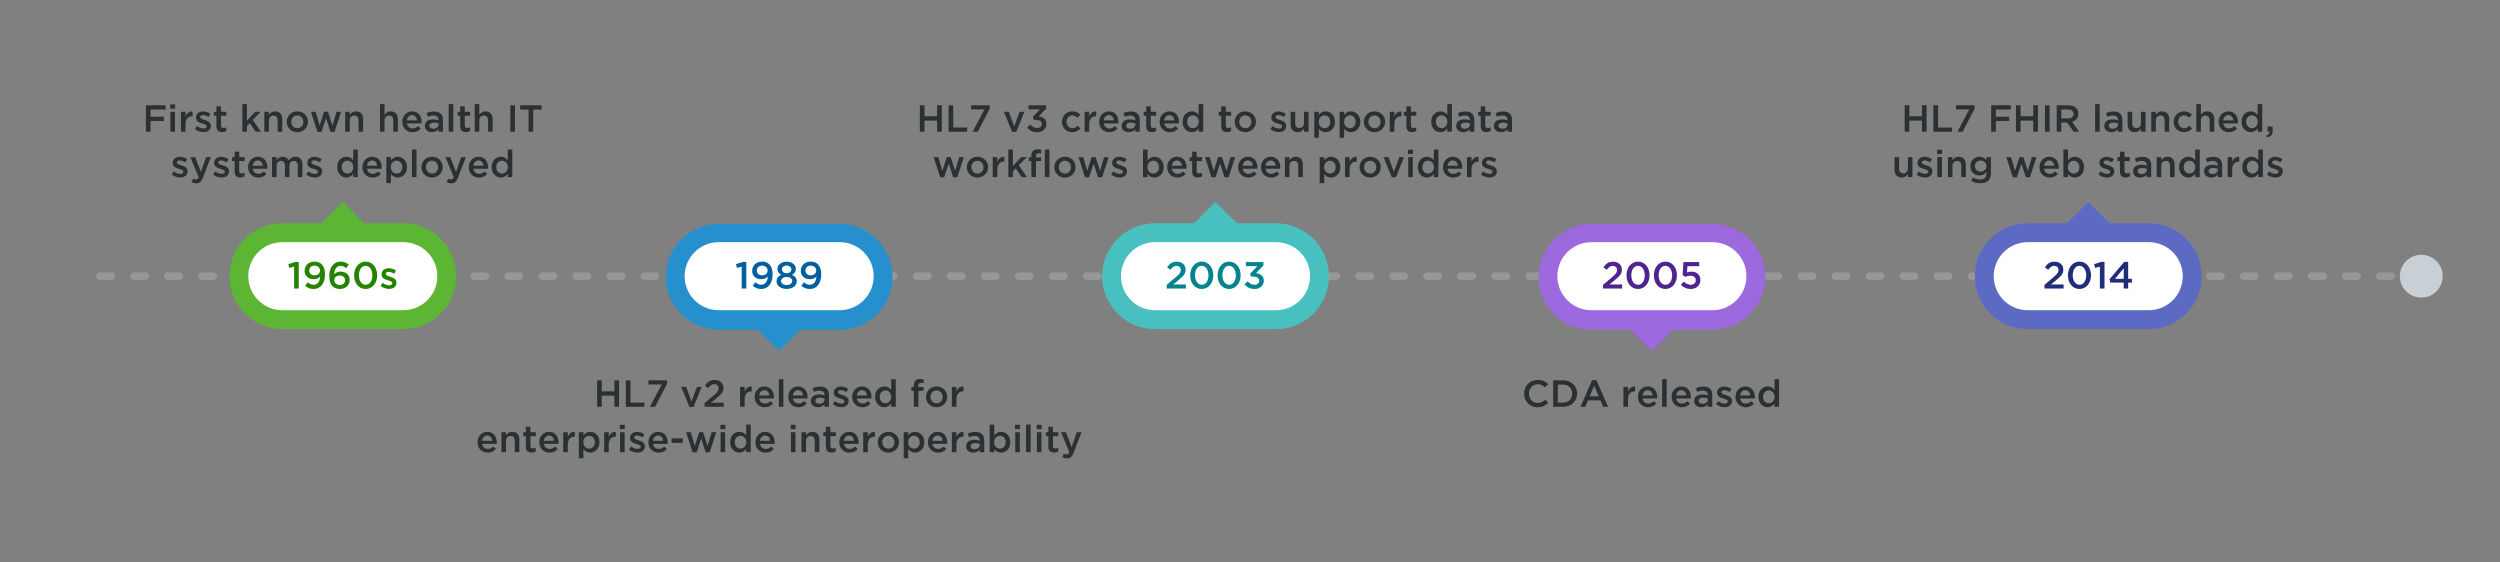 <?xml version="1.0" encoding="UTF-8"?>
<svg width="800px" height="180px" viewBox="0 0 800 180" version="1.1" xmlns="http://www.w3.org/2000/svg" xmlns:xlink="http://www.w3.org/1999/xlink">
    <rect x="0" y="0" width="800" height="180" fill="#808080" stroke="none"/>
    <title>HL7 Timeline</title>
    <g id="HL7-Timeline" stroke="none" stroke-width="1" fill="none" fill-rule="evenodd">
        <g id="Group-2-Copy" transform="translate(31.662, 33.327)">
            <path d="M16.509,8.832 L16.509,5.384 L20.779,5.384 L20.779,4.029 L16.509,4.029 L16.509,1.718 L21.324,1.718 L21.324,0.363 L15.02,0.363 L15.02,8.832 L16.509,8.832 Z M24.385,1.464 L24.385,0.073 L22.812,0.073 L22.812,1.464 L24.385,1.464 Z M24.336,8.832 L24.336,2.444 L22.872,2.444 L22.872,8.832 L24.336,8.832 Z M27.712,8.832 L27.712,6.4 C27.712,4.706 28.607,3.872 29.89,3.872 L29.974,3.872 L29.974,2.323 C28.849,2.275 28.111,2.928 27.712,3.884 L27.712,2.444 L26.248,2.444 L26.248,8.832 L27.712,8.832 Z M33.434,8.953 C34.765,8.953 35.806,8.288 35.806,6.945 L35.806,6.92 C35.806,5.771 34.753,5.348 33.822,5.057 C33.071,4.815 32.382,4.622 32.382,4.162 L32.382,4.138 C32.382,3.763 32.709,3.496 33.277,3.496 C33.809,3.496 34.463,3.726 35.08,4.101 L35.661,3.061 C34.983,2.613 34.112,2.335 33.313,2.335 C32.043,2.335 31.039,3.073 31.039,4.283 L31.039,4.307 C31.039,5.529 32.091,5.916 33.035,6.182 C33.785,6.412 34.463,6.582 34.463,7.078 L34.463,7.102 C34.463,7.525 34.1,7.791 33.471,7.791 C32.817,7.791 32.067,7.525 31.378,7.005 L30.724,7.997 C31.523,8.626 32.527,8.953 33.434,8.953 Z M39.435,8.941 C39.98,8.941 40.391,8.82 40.754,8.614 L40.754,7.416 C40.464,7.562 40.173,7.634 39.847,7.634 C39.351,7.634 39.06,7.404 39.06,6.836 L39.06,3.702 L40.778,3.702 L40.778,2.444 L39.06,2.444 L39.06,0.69 L37.596,0.69 L37.596,2.444 L36.786,2.444 L36.786,3.702 L37.596,3.702 L37.596,7.066 C37.596,8.469 38.359,8.941 39.435,8.941 Z M47.348,8.832 L47.348,7.005 L48.243,6.073 L50.167,8.832 L51.861,8.832 L49.235,5.045 L51.776,2.444 L49.997,2.444 L47.348,5.275 L47.348,0 L45.884,0 L45.884,8.832 L47.348,8.832 Z M54.389,8.832 L54.389,5.227 C54.389,4.235 54.982,3.642 55.829,3.642 C56.7,3.642 57.196,4.21 57.196,5.202 L57.196,8.832 L58.66,8.832 L58.66,4.767 C58.66,3.279 57.825,2.311 56.385,2.311 C55.393,2.311 54.801,2.831 54.389,3.436 L54.389,2.444 L52.925,2.444 L52.925,8.832 L54.389,8.832 Z M63.463,8.977 C65.435,8.977 66.887,7.465 66.887,5.65 L66.887,5.626 C66.887,3.799 65.447,2.311 63.487,2.311 C61.527,2.311 60.076,3.823 60.076,5.65 L60.076,5.674 C60.076,7.489 61.515,8.977 63.463,8.977 Z M63.487,7.707 C62.35,7.707 61.539,6.763 61.539,5.65 L61.539,5.626 C61.539,4.513 62.29,3.593 63.463,3.593 C64.612,3.593 65.423,4.525 65.423,5.65 L65.423,5.674 C65.423,6.775 64.673,7.707 63.487,7.707 Z M71.218,8.88 L72.658,4.513 L74.086,8.88 L75.392,8.88 L77.485,2.444 L76.021,2.444 L74.715,6.824 L73.287,2.42 L72.041,2.42 L70.625,6.824 L69.343,2.444 L67.843,2.444 L69.912,8.88 L71.218,8.88 Z M80.256,8.832 L80.256,5.227 C80.256,4.235 80.849,3.642 81.696,3.642 C82.567,3.642 83.063,4.21 83.063,5.202 L83.063,8.832 L84.527,8.832 L84.527,4.767 C84.527,3.279 83.692,2.311 82.252,2.311 C81.26,2.311 80.667,2.831 80.256,3.436 L80.256,2.444 L78.792,2.444 L78.792,8.832 L80.256,8.832 Z M91.387,8.832 L91.387,5.227 C91.387,4.235 91.979,3.642 92.826,3.642 C93.697,3.642 94.194,4.21 94.194,5.202 L94.194,8.832 L95.657,8.832 L95.657,4.767 C95.657,3.279 94.823,2.311 93.383,2.311 C92.391,2.311 91.798,2.831 91.387,3.436 L91.387,0 L89.923,0 L89.923,8.832 L91.387,8.832 Z M100.352,8.977 C101.525,8.977 102.36,8.505 102.965,7.779 L102.106,7.017 C101.598,7.513 101.09,7.779 100.376,7.779 C99.432,7.779 98.694,7.199 98.537,6.158 L103.231,6.158 C103.243,6.013 103.255,5.88 103.255,5.747 C103.255,3.908 102.227,2.311 100.194,2.311 C98.368,2.311 97.073,3.811 97.073,5.638 L97.073,5.662 C97.073,7.634 98.501,8.977 100.352,8.977 Z M101.804,5.19 L98.525,5.19 C98.658,4.198 99.287,3.509 100.182,3.509 C101.15,3.509 101.707,4.247 101.804,5.19 Z M106.57,8.965 C107.538,8.965 108.204,8.566 108.639,8.046 L108.639,8.832 L110.091,8.832 L110.091,5.045 C110.091,3.339 109.172,2.347 107.284,2.347 C106.244,2.347 105.554,2.565 104.852,2.879 L105.252,4.053 C105.832,3.811 106.365,3.654 107.078,3.654 C108.095,3.654 108.651,4.138 108.651,5.021 L108.651,5.142 C108.155,4.985 107.659,4.876 106.885,4.876 C105.397,4.876 104.296,5.553 104.296,6.969 L104.296,6.993 C104.296,8.275 105.36,8.965 106.57,8.965 Z M106.982,7.864 C106.292,7.864 105.748,7.525 105.748,6.92 L105.748,6.896 C105.748,6.279 106.292,5.904 107.212,5.904 C107.78,5.904 108.3,6.013 108.676,6.158 L108.676,6.521 C108.676,7.32 107.95,7.864 106.982,7.864 Z M113.382,8.832 L113.382,0 L111.918,0 L111.918,8.832 L113.382,8.832 Z M117.435,8.941 C117.979,8.941 118.391,8.82 118.754,8.614 L118.754,7.416 C118.463,7.562 118.173,7.634 117.846,7.634 C117.35,7.634 117.06,7.404 117.06,6.836 L117.06,3.702 L118.778,3.702 L118.778,2.444 L117.06,2.444 L117.06,0.69 L115.596,0.69 L115.596,2.444 L114.785,2.444 L114.785,3.702 L115.596,3.702 L115.596,7.066 C115.596,8.469 116.358,8.941 117.435,8.941 Z M121.718,8.832 L121.718,5.227 C121.718,4.235 122.311,3.642 123.158,3.642 C124.029,3.642 124.525,4.21 124.525,5.202 L124.525,8.832 L125.989,8.832 L125.989,4.767 C125.989,3.279 125.154,2.311 123.714,2.311 C122.722,2.311 122.129,2.831 121.718,3.436 L121.718,0 L120.254,0 L120.254,8.832 L121.718,8.832 Z M133.127,8.832 L133.127,0.363 L131.639,0.363 L131.639,8.832 L133.127,8.832 Z M138.97,8.832 L138.97,1.742 L141.656,1.742 L141.656,0.363 L134.784,0.363 L134.784,1.742 L137.47,1.742 L137.47,8.832 L138.97,8.832 Z M25.994,23.471 C27.325,23.471 28.365,22.806 28.365,21.463 L28.365,21.439 C28.365,20.289 27.313,19.866 26.381,19.576 C25.631,19.334 24.941,19.14 24.941,18.68 L24.941,18.656 C24.941,18.281 25.268,18.015 25.837,18.015 C26.369,18.015 27.022,18.245 27.639,18.62 L28.22,17.579 C27.542,17.132 26.671,16.853 25.873,16.853 C24.602,16.853 23.598,17.591 23.598,18.801 L23.598,18.825 C23.598,20.047 24.651,20.435 25.595,20.701 C26.345,20.931 27.022,21.1 27.022,21.596 L27.022,21.62 C27.022,22.044 26.659,22.31 26.03,22.31 C25.377,22.31 24.627,22.044 23.937,21.523 L23.284,22.515 C24.082,23.145 25.086,23.471 25.994,23.471 Z M31.16,25.322 C32.188,25.322 32.757,24.838 33.265,23.532 L35.806,16.962 L34.281,16.962 L32.624,21.705 L30.809,16.962 L29.248,16.962 L31.91,23.35 C31.668,23.907 31.414,24.088 31.003,24.088 C30.7,24.088 30.41,23.991 30.144,23.846 L29.648,24.935 C30.095,25.177 30.543,25.322 31.16,25.322 Z M39.254,23.471 C40.585,23.471 41.625,22.806 41.625,21.463 L41.625,21.439 C41.625,20.289 40.573,19.866 39.641,19.576 C38.891,19.334 38.201,19.14 38.201,18.68 L38.201,18.656 C38.201,18.281 38.528,18.015 39.097,18.015 C39.629,18.015 40.282,18.245 40.899,18.62 L41.48,17.579 C40.802,17.132 39.931,16.853 39.133,16.853 C37.863,16.853 36.858,17.591 36.858,18.801 L36.858,18.825 C36.858,20.047 37.911,20.435 38.855,20.701 C39.605,20.931 40.282,21.1 40.282,21.596 L40.282,21.62 C40.282,22.044 39.919,22.31 39.29,22.31 C38.637,22.31 37.887,22.044 37.197,21.523 L36.544,22.515 C37.342,23.145 38.346,23.471 39.254,23.471 Z M45.255,23.459 C45.799,23.459 46.211,23.338 46.573,23.132 L46.573,21.935 C46.283,22.08 45.993,22.153 45.666,22.153 C45.17,22.153 44.88,21.923 44.88,21.354 L44.88,18.22 L46.598,18.22 L46.598,16.962 L44.88,16.962 L44.88,15.208 L43.416,15.208 L43.416,16.962 L42.605,16.962 L42.605,18.22 L43.416,18.22 L43.416,21.584 C43.416,22.987 44.178,23.459 45.255,23.459 Z M51.002,23.495 C52.175,23.495 53.01,23.024 53.615,22.298 L52.756,21.535 C52.248,22.032 51.74,22.298 51.026,22.298 C50.082,22.298 49.344,21.717 49.187,20.676 L53.881,20.676 C53.893,20.531 53.905,20.398 53.905,20.265 C53.905,18.426 52.877,16.829 50.844,16.829 C49.017,16.829 47.723,18.329 47.723,20.156 L47.723,20.18 C47.723,22.153 49.15,23.495 51.002,23.495 Z M52.453,19.709 L49.175,19.709 C49.308,18.717 49.937,18.027 50.832,18.027 C51.8,18.027 52.357,18.765 52.453,19.709 Z M56.845,23.35 L56.845,19.757 C56.845,18.765 57.402,18.16 58.212,18.16 C59.023,18.16 59.507,18.717 59.507,19.709 L59.507,23.35 L60.971,23.35 L60.971,19.745 C60.971,18.717 61.539,18.16 62.338,18.16 C63.161,18.16 63.632,18.704 63.632,19.721 L63.632,23.35 L65.096,23.35 L65.096,19.273 C65.096,17.712 64.25,16.829 62.858,16.829 C61.89,16.829 61.213,17.277 60.693,17.954 C60.354,17.277 59.713,16.829 58.793,16.829 C57.813,16.829 57.257,17.361 56.845,17.93 L56.845,16.962 L55.381,16.962 L55.381,23.35 L56.845,23.35 Z M69.065,23.471 C70.396,23.471 71.436,22.806 71.436,21.463 L71.436,21.439 C71.436,20.289 70.383,19.866 69.452,19.576 C68.702,19.334 68.012,19.14 68.012,18.68 L68.012,18.656 C68.012,18.281 68.339,18.015 68.907,18.015 C69.44,18.015 70.093,18.245 70.71,18.62 L71.291,17.579 C70.613,17.132 69.742,16.853 68.944,16.853 C67.673,16.853 66.669,17.591 66.669,18.801 L66.669,18.825 C66.669,20.047 67.722,20.435 68.665,20.701 C69.416,20.931 70.093,21.1 70.093,21.596 L70.093,21.62 C70.093,22.044 69.73,22.31 69.101,22.31 C68.448,22.31 67.698,22.044 67.008,21.523 L66.355,22.515 C67.153,23.145 68.157,23.471 69.065,23.471 Z M79.191,23.483 C80.232,23.483 80.897,22.951 81.369,22.286 L81.369,23.35 L82.833,23.35 L82.833,14.518 L81.369,14.518 L81.369,17.954 C80.909,17.361 80.244,16.829 79.191,16.829 C77.667,16.829 76.227,18.027 76.227,20.144 L76.227,20.168 C76.227,22.286 77.691,23.483 79.191,23.483 Z M79.542,22.213 C78.55,22.213 77.703,21.402 77.703,20.168 L77.703,20.144 C77.703,18.874 78.538,18.099 79.542,18.099 C80.522,18.099 81.393,18.91 81.393,20.144 L81.393,20.168 C81.393,21.39 80.522,22.213 79.542,22.213 Z M87.588,23.495 C88.761,23.495 89.596,23.024 90.201,22.298 L89.342,21.535 C88.834,22.032 88.326,22.298 87.612,22.298 C86.668,22.298 85.93,21.717 85.773,20.676 L90.467,20.676 C90.479,20.531 90.491,20.398 90.491,20.265 C90.491,18.426 89.463,16.829 87.43,16.829 C85.604,16.829 84.309,18.329 84.309,20.156 L84.309,20.18 C84.309,22.153 85.737,23.495 87.588,23.495 Z M89.04,19.709 L85.761,19.709 C85.894,18.717 86.523,18.027 87.418,18.027 C88.386,18.027 88.943,18.765 89.04,19.709 Z M93.431,25.286 L93.431,22.358 C93.879,22.951 94.544,23.483 95.597,23.483 C97.121,23.483 98.573,22.286 98.573,20.168 L98.573,20.144 C98.573,18.027 97.109,16.829 95.597,16.829 C94.569,16.829 93.903,17.361 93.431,18.027 L93.431,16.962 L91.967,16.962 L91.967,25.286 L93.431,25.286 Z M95.258,22.213 C94.266,22.213 93.395,21.402 93.395,20.168 L93.395,20.144 C93.395,18.922 94.266,18.099 95.258,18.099 C96.25,18.099 97.085,18.91 97.085,20.144 L97.085,20.168 C97.085,21.427 96.262,22.213 95.258,22.213 Z M101.622,23.35 L101.622,14.518 L100.158,14.518 L100.158,23.35 L101.622,23.35 Z M106.57,23.495 C108.542,23.495 109.994,21.983 109.994,20.168 L109.994,20.144 C109.994,18.317 108.555,16.829 106.595,16.829 C104.635,16.829 103.183,18.341 103.183,20.168 L103.183,20.193 C103.183,22.007 104.622,23.495 106.57,23.495 Z M106.595,22.225 C105.457,22.225 104.647,21.281 104.647,20.168 L104.647,20.144 C104.647,19.031 105.397,18.112 106.57,18.112 C107.72,18.112 108.53,19.043 108.53,20.168 L108.53,20.193 C108.53,21.294 107.78,22.225 106.595,22.225 Z M112.789,25.322 C113.817,25.322 114.386,24.838 114.894,23.532 L117.435,16.962 L115.91,16.962 L114.253,21.705 L112.438,16.962 L110.877,16.962 L113.539,23.35 C113.297,23.907 113.043,24.088 112.632,24.088 C112.329,24.088 112.039,23.991 111.773,23.846 L111.277,24.935 C111.724,25.177 112.172,25.322 112.789,25.322 Z M121.621,23.495 C122.795,23.495 123.629,23.024 124.234,22.298 L123.375,21.535 C122.867,22.032 122.359,22.298 121.645,22.298 C120.701,22.298 119.963,21.717 119.806,20.676 L124.5,20.676 C124.513,20.531 124.525,20.398 124.525,20.265 C124.525,18.426 123.496,16.829 121.464,16.829 C119.637,16.829 118.342,18.329 118.342,20.156 L118.342,20.18 C118.342,22.153 119.77,23.495 121.621,23.495 Z M123.073,19.709 L119.794,19.709 C119.927,18.717 120.556,18.027 121.452,18.027 C122.419,18.027 122.976,18.765 123.073,19.709 Z M128.638,23.483 C129.679,23.483 130.344,22.951 130.816,22.286 L130.816,23.35 L132.28,23.35 L132.28,14.518 L130.816,14.518 L130.816,17.954 C130.356,17.361 129.691,16.829 128.638,16.829 C127.114,16.829 125.674,18.027 125.674,20.144 L125.674,20.168 C125.674,22.286 127.138,23.483 128.638,23.483 Z M128.989,22.213 C127.997,22.213 127.15,21.402 127.15,20.168 L127.15,20.144 C127.15,18.874 127.985,18.099 128.989,18.099 C129.969,18.099 130.84,18.91 130.84,20.144 L130.84,20.168 C130.84,21.39 129.969,22.213 128.989,22.213 Z" id="FirstknownhealthITsystemsdeployed" fill="#2B3133" fill-rule="nonzero"></path>
            <path d="M264.177,8.832 L264.177,5.263 L268.218,5.263 L268.218,8.832 L269.706,8.832 L269.706,0.363 L268.218,0.363 L268.218,3.884 L264.177,3.884 L264.177,0.363 L262.689,0.363 L262.689,8.832 L264.177,8.832 Z M277.824,8.832 L277.824,7.477 L273.372,7.477 L273.372,0.363 L271.884,0.363 L271.884,8.832 L277.824,8.832 Z M281.236,8.832 L285.059,1.488 L285.059,0.363 L279.107,0.363 L279.107,1.67 L283.365,1.67 L279.566,8.832 L281.236,8.832 Z M293.54,8.88 L296.154,2.444 L294.617,2.444 L292.887,7.138 L291.169,2.444 L289.596,2.444 L292.222,8.88 L293.54,8.88 Z M300.243,8.977 C301.997,8.977 303.207,7.864 303.207,6.303 L303.207,6.279 C303.207,4.706 301.997,4.065 300.715,3.896 L303.074,1.476 L303.074,0.363 L297.472,0.363 L297.472,1.658 L301.138,1.658 L298.852,4.089 L299.094,5.021 L299.783,5.021 C300.969,5.021 301.731,5.493 301.731,6.328 L301.731,6.352 C301.731,7.126 301.102,7.634 300.267,7.634 C299.323,7.634 298.646,7.235 298.041,6.521 L297,7.489 C297.714,8.36 298.767,8.977 300.243,8.977 Z M311.458,8.977 C312.704,8.977 313.442,8.481 314.072,7.779 L313.188,6.908 C312.729,7.38 312.221,7.707 311.531,7.707 C310.406,7.707 309.619,6.787 309.619,5.65 L309.619,5.626 C309.619,4.513 310.394,3.593 311.458,3.593 C312.196,3.593 312.668,3.92 313.116,4.392 L314.023,3.412 C313.43,2.758 312.68,2.311 311.47,2.311 C309.559,2.311 308.155,3.835 308.155,5.65 L308.155,5.674 C308.155,7.489 309.559,8.977 311.458,8.977 Z M316.878,8.832 L316.878,6.4 C316.878,4.706 317.774,3.872 319.056,3.872 L319.141,3.872 L319.141,2.323 C318.016,2.275 317.278,2.928 316.878,3.884 L316.878,2.444 L315.415,2.444 L315.415,8.832 L316.878,8.832 Z M323.339,8.977 C324.513,8.977 325.347,8.505 325.952,7.779 L325.093,7.017 C324.585,7.513 324.077,7.779 323.363,7.779 C322.42,7.779 321.682,7.199 321.524,6.158 L326.219,6.158 C326.231,6.013 326.243,5.88 326.243,5.747 C326.243,3.908 325.214,2.311 323.182,2.311 C321.355,2.311 320.06,3.811 320.06,5.638 L320.06,5.662 C320.06,7.634 321.488,8.977 323.339,8.977 Z M324.791,5.19 L321.512,5.19 C321.645,4.198 322.274,3.509 323.17,3.509 C324.138,3.509 324.694,4.247 324.791,5.19 Z M329.558,8.965 C330.526,8.965 331.191,8.566 331.627,8.046 L331.627,8.832 L333.078,8.832 L333.078,5.045 C333.078,3.339 332.159,2.347 330.272,2.347 C329.231,2.347 328.541,2.565 327.84,2.879 L328.239,4.053 C328.82,3.811 329.352,3.654 330.066,3.654 C331.082,3.654 331.639,4.138 331.639,5.021 L331.639,5.142 C331.143,4.985 330.647,4.876 329.872,4.876 C328.384,4.876 327.283,5.553 327.283,6.969 L327.283,6.993 C327.283,8.275 328.348,8.965 329.558,8.965 Z M329.969,7.864 C329.28,7.864 328.735,7.525 328.735,6.92 L328.735,6.896 C328.735,6.279 329.28,5.904 330.199,5.904 C330.768,5.904 331.288,6.013 331.663,6.158 L331.663,6.521 C331.663,7.32 330.937,7.864 329.969,7.864 Z M336.962,8.941 C337.507,8.941 337.918,8.82 338.281,8.614 L338.281,7.416 C337.99,7.562 337.7,7.634 337.373,7.634 C336.877,7.634 336.587,7.404 336.587,6.836 L336.587,3.702 L338.305,3.702 L338.305,2.444 L336.587,2.444 L336.587,0.69 L335.123,0.69 L335.123,2.444 L334.313,2.444 L334.313,3.702 L335.123,3.702 L335.123,7.066 C335.123,8.469 335.885,8.941 336.962,8.941 Z M342.709,8.977 C343.882,8.977 344.717,8.505 345.322,7.779 L344.463,7.017 C343.955,7.513 343.447,7.779 342.733,7.779 C341.789,7.779 341.051,7.199 340.894,6.158 L345.588,6.158 C345.6,6.013 345.613,5.88 345.613,5.747 C345.613,3.908 344.584,2.311 342.552,2.311 C340.725,2.311 339.43,3.811 339.43,5.638 L339.43,5.662 C339.43,7.634 340.858,8.977 342.709,8.977 Z M344.161,5.19 L340.882,5.19 C341.015,4.198 341.644,3.509 342.54,3.509 C343.507,3.509 344.064,4.247 344.161,5.19 Z M349.726,8.965 C350.767,8.965 351.432,8.433 351.904,7.767 L351.904,8.832 L353.368,8.832 L353.368,0 L351.904,0 L351.904,3.436 C351.444,2.843 350.779,2.311 349.726,2.311 C348.202,2.311 346.762,3.509 346.762,5.626 L346.762,5.65 C346.762,7.767 348.226,8.965 349.726,8.965 Z M350.077,7.695 C349.085,7.695 348.238,6.884 348.238,5.65 L348.238,5.626 C348.238,4.355 349.073,3.581 350.077,3.581 C351.057,3.581 351.928,4.392 351.928,5.626 L351.928,5.65 C351.928,6.872 351.057,7.695 350.077,7.695 Z M360.966,8.941 C361.51,8.941 361.921,8.82 362.284,8.614 L362.284,7.416 C361.994,7.562 361.704,7.634 361.377,7.634 C360.881,7.634 360.591,7.404 360.591,6.836 L360.591,3.702 L362.309,3.702 L362.309,2.444 L360.591,2.444 L360.591,0.69 L359.127,0.69 L359.127,2.444 L358.316,2.444 L358.316,3.702 L359.127,3.702 L359.127,7.066 C359.127,8.469 359.889,8.941 360.966,8.941 Z M366.821,8.977 C368.793,8.977 370.245,7.465 370.245,5.65 L370.245,5.626 C370.245,3.799 368.806,2.311 366.846,2.311 C364.886,2.311 363.434,3.823 363.434,5.65 L363.434,5.674 C363.434,7.489 364.874,8.977 366.821,8.977 Z M366.846,7.707 C365.708,7.707 364.898,6.763 364.898,5.65 L364.898,5.626 C364.898,4.513 365.648,3.593 366.821,3.593 C367.971,3.593 368.781,4.525 368.781,5.65 L368.781,5.674 C368.781,6.775 368.031,7.707 366.846,7.707 Z M377.553,8.953 C378.884,8.953 379.924,8.288 379.924,6.945 L379.924,6.92 C379.924,5.771 378.872,5.348 377.94,5.057 C377.19,4.815 376.5,4.622 376.5,4.162 L376.5,4.138 C376.5,3.763 376.827,3.496 377.396,3.496 C377.928,3.496 378.581,3.726 379.198,4.101 L379.779,3.061 C379.101,2.613 378.23,2.335 377.432,2.335 C376.162,2.335 375.157,3.073 375.157,4.283 L375.157,4.307 C375.157,5.529 376.21,5.916 377.154,6.182 C377.904,6.412 378.581,6.582 378.581,7.078 L378.581,7.102 C378.581,7.525 378.218,7.791 377.589,7.791 C376.936,7.791 376.186,7.525 375.496,7.005 L374.843,7.997 C375.641,8.626 376.645,8.953 377.553,8.953 Z M383.614,8.965 C384.606,8.965 385.199,8.445 385.61,7.84 L385.61,8.832 L387.074,8.832 L387.074,2.444 L385.61,2.444 L385.61,6.049 C385.61,7.041 385.018,7.634 384.171,7.634 C383.3,7.634 382.804,7.066 382.804,6.073 L382.804,2.444 L381.34,2.444 L381.34,6.509 C381.34,7.997 382.175,8.965 383.614,8.965 Z M390.377,10.768 L390.377,7.84 C390.825,8.433 391.49,8.965 392.543,8.965 C394.067,8.965 395.519,7.767 395.519,5.65 L395.519,5.626 C395.519,3.509 394.055,2.311 392.543,2.311 C391.515,2.311 390.849,2.843 390.377,3.509 L390.377,2.444 L388.913,2.444 L388.913,10.768 L390.377,10.768 Z M392.204,7.695 C391.212,7.695 390.341,6.884 390.341,5.65 L390.341,5.626 C390.341,4.404 391.212,3.581 392.204,3.581 C393.196,3.581 394.031,4.392 394.031,5.626 L394.031,5.65 C394.031,6.908 393.208,7.695 392.204,7.695 Z M398.483,10.768 L398.483,7.84 C398.931,8.433 399.596,8.965 400.649,8.965 C402.173,8.965 403.625,7.767 403.625,5.65 L403.625,5.626 C403.625,3.509 402.161,2.311 400.649,2.311 C399.621,2.311 398.955,2.843 398.483,3.509 L398.483,2.444 L397.019,2.444 L397.019,10.768 L398.483,10.768 Z M400.31,7.695 C399.318,7.695 398.447,6.884 398.447,5.65 L398.447,5.626 C398.447,4.404 399.318,3.581 400.31,3.581 C401.302,3.581 402.137,4.392 402.137,5.626 L402.137,5.65 C402.137,6.908 401.314,7.695 400.31,7.695 Z M408.162,8.977 C410.134,8.977 411.586,7.465 411.586,5.65 L411.586,5.626 C411.586,3.799 410.146,2.311 408.186,2.311 C406.226,2.311 404.775,3.823 404.775,5.65 L404.775,5.674 C404.775,7.489 406.214,8.977 408.162,8.977 Z M408.186,7.707 C407.049,7.707 406.239,6.763 406.239,5.65 L406.239,5.626 C406.239,4.513 406.989,3.593 408.162,3.593 C409.312,3.593 410.122,4.525 410.122,5.65 L410.122,5.674 C410.122,6.775 409.372,7.707 408.186,7.707 Z M414.538,8.832 L414.538,6.4 C414.538,4.706 415.434,3.872 416.716,3.872 L416.801,3.872 L416.801,2.323 C415.675,2.275 414.937,2.928 414.538,3.884 L414.538,2.444 L413.074,2.444 L413.074,8.832 L414.538,8.832 Z M420.212,8.941 C420.757,8.941 421.168,8.82 421.531,8.614 L421.531,7.416 C421.241,7.562 420.95,7.634 420.624,7.634 C420.128,7.634 419.837,7.404 419.837,6.836 L419.837,3.702 L421.555,3.702 L421.555,2.444 L419.837,2.444 L419.837,0.69 L418.373,0.69 L418.373,2.444 L417.563,2.444 L417.563,3.702 L418.373,3.702 L418.373,7.066 C418.373,8.469 419.136,8.941 420.212,8.941 Z M429.298,8.965 C430.339,8.965 431.004,8.433 431.476,7.767 L431.476,8.832 L432.94,8.832 L432.94,0 L431.476,0 L431.476,3.436 C431.016,2.843 430.351,2.311 429.298,2.311 C427.774,2.311 426.334,3.509 426.334,5.626 L426.334,5.65 C426.334,7.767 427.798,8.965 429.298,8.965 Z M429.649,7.695 C428.657,7.695 427.81,6.884 427.81,5.65 L427.81,5.626 C427.81,4.355 428.645,3.581 429.649,3.581 C430.629,3.581 431.5,4.392 431.5,5.626 L431.5,5.65 C431.5,6.872 430.629,7.695 429.649,7.695 Z M436.606,8.965 C437.574,8.965 438.239,8.566 438.675,8.046 L438.675,8.832 L440.127,8.832 L440.127,5.045 C440.127,3.339 439.207,2.347 437.32,2.347 C436.279,2.347 435.59,2.565 434.888,2.879 L435.287,4.053 C435.868,3.811 436.4,3.654 437.114,3.654 C438.13,3.654 438.687,4.138 438.687,5.021 L438.687,5.142 C438.191,4.985 437.695,4.876 436.921,4.876 C435.432,4.876 434.331,5.553 434.331,6.969 L434.331,6.993 C434.331,8.275 435.396,8.965 436.606,8.965 Z M437.017,7.864 C436.328,7.864 435.783,7.525 435.783,6.92 L435.783,6.896 C435.783,6.279 436.328,5.904 437.247,5.904 C437.816,5.904 438.336,6.013 438.711,6.158 L438.711,6.521 C438.711,7.32 437.985,7.864 437.017,7.864 Z M444.01,8.941 C444.555,8.941 444.966,8.82 445.329,8.614 L445.329,7.416 C445.039,7.562 444.748,7.634 444.422,7.634 C443.926,7.634 443.635,7.404 443.635,6.836 L443.635,3.702 L445.353,3.702 L445.353,2.444 L443.635,2.444 L443.635,0.69 L442.171,0.69 L442.171,2.444 L441.361,2.444 L441.361,3.702 L442.171,3.702 L442.171,7.066 C442.171,8.469 442.934,8.941 444.01,8.941 Z M448.668,8.965 C449.636,8.965 450.302,8.566 450.737,8.046 L450.737,8.832 L452.189,8.832 L452.189,5.045 C452.189,3.339 451.269,2.347 449.382,2.347 C448.342,2.347 447.652,2.565 446.95,2.879 L447.35,4.053 C447.93,3.811 448.463,3.654 449.176,3.654 C450.193,3.654 450.749,4.138 450.749,5.021 L450.749,5.142 C450.253,4.985 449.757,4.876 448.983,4.876 C447.495,4.876 446.394,5.553 446.394,6.969 L446.394,6.993 C446.394,8.275 447.458,8.965 448.668,8.965 Z M449.08,7.864 C448.39,7.864 447.846,7.525 447.846,6.92 L447.846,6.896 C447.846,6.279 448.39,5.904 449.31,5.904 C449.878,5.904 450.398,6.013 450.773,6.158 L450.773,6.521 C450.773,7.32 450.048,7.864 449.08,7.864 Z M270.486,23.399 L271.926,19.031 L273.354,23.399 L274.66,23.399 L276.754,16.962 L275.29,16.962 L273.983,21.342 L272.555,16.938 L271.309,16.938 L269.894,21.342 L268.611,16.962 L267.111,16.962 L269.18,23.399 L270.486,23.399 Z M281.097,23.495 C283.069,23.495 284.521,21.983 284.521,20.168 L284.521,20.144 C284.521,18.317 283.081,16.829 281.121,16.829 C279.161,16.829 277.709,18.341 277.709,20.168 L277.709,20.193 C277.709,22.007 279.149,23.495 281.097,23.495 Z M281.121,22.225 C279.984,22.225 279.173,21.281 279.173,20.168 L279.173,20.144 C279.173,19.031 279.923,18.112 281.097,18.112 C282.246,18.112 283.057,19.043 283.057,20.168 L283.057,20.193 C283.057,21.294 282.307,22.225 281.121,22.225 Z M287.473,23.35 L287.473,20.918 C287.473,19.225 288.368,18.39 289.651,18.39 L289.735,18.39 L289.735,16.841 C288.61,16.793 287.872,17.446 287.473,18.402 L287.473,16.962 L286.009,16.962 L286.009,23.35 L287.473,23.35 Z M292.47,23.35 L292.47,21.523 L293.365,20.592 L295.289,23.35 L296.982,23.35 L294.357,19.563 L296.898,16.962 L295.119,16.962 L292.47,19.793 L292.47,14.518 L291.006,14.518 L291.006,23.35 L292.47,23.35 Z M299.838,23.35 L299.838,18.22 L301.507,18.22 L301.507,17.011 L299.813,17.011 L299.813,16.66 C299.813,15.994 300.104,15.692 300.66,15.692 C300.975,15.692 301.229,15.752 301.519,15.849 L301.519,14.615 C301.193,14.518 300.842,14.446 300.334,14.446 C299.705,14.446 299.233,14.615 298.894,14.954 C298.555,15.293 298.374,15.825 298.374,16.539 L298.374,16.999 L297.563,16.999 L297.563,18.22 L298.374,18.22 L298.374,23.35 L299.838,23.35 Z M304.145,23.35 L304.145,14.518 L302.681,14.518 L302.681,23.35 L304.145,23.35 Z M309.093,23.495 C311.065,23.495 312.517,21.983 312.517,20.168 L312.517,20.144 C312.517,18.317 311.077,16.829 309.117,16.829 C307.157,16.829 305.705,18.341 305.705,20.168 L305.705,20.193 C305.705,22.007 307.145,23.495 309.093,23.495 Z M309.117,22.225 C307.98,22.225 307.169,21.281 307.169,20.168 L307.169,20.144 C307.169,19.031 307.919,18.112 309.093,18.112 C310.242,18.112 311.053,19.043 311.053,20.168 L311.053,20.193 C311.053,21.294 310.303,22.225 309.117,22.225 Z M316.848,23.399 L318.288,19.031 L319.716,23.399 L321.022,23.399 L323.115,16.962 L321.651,16.962 L320.345,21.342 L318.917,16.938 L317.671,16.938 L316.255,21.342 L314.973,16.962 L313.473,16.962 L315.542,23.399 L316.848,23.399 Z M326.612,23.471 C327.943,23.471 328.983,22.806 328.983,21.463 L328.983,21.439 C328.983,20.289 327.931,19.866 326.999,19.576 C326.249,19.334 325.559,19.14 325.559,18.68 L325.559,18.656 C325.559,18.281 325.886,18.015 326.454,18.015 C326.987,18.015 327.64,18.245 328.257,18.62 L328.838,17.579 C328.16,17.132 327.289,16.853 326.491,16.853 C325.22,16.853 324.216,17.591 324.216,18.801 L324.216,18.825 C324.216,20.047 325.269,20.435 326.213,20.701 C326.963,20.931 327.64,21.1 327.64,21.596 L327.64,21.62 C327.64,22.044 327.277,22.31 326.648,22.31 C325.995,22.31 325.245,22.044 324.555,21.523 L323.902,22.515 C324.7,23.145 325.704,23.471 326.612,23.471 Z M337.73,23.483 C339.255,23.483 340.707,22.286 340.707,20.168 L340.707,20.144 C340.707,18.027 339.243,16.829 337.73,16.829 C336.702,16.829 336.037,17.361 335.565,18.027 L335.565,14.518 L334.101,14.518 L334.101,23.35 L335.565,23.35 L335.565,22.358 C336.012,22.951 336.678,23.483 337.73,23.483 Z M337.392,22.213 C336.4,22.213 335.528,21.402 335.528,20.168 L335.528,20.144 C335.528,18.922 336.4,18.099 337.392,18.099 C338.384,18.099 339.218,18.91 339.218,20.144 L339.218,20.168 C339.218,21.427 338.396,22.213 337.392,22.213 Z M345.135,23.495 C346.308,23.495 347.143,23.024 347.748,22.298 L346.889,21.535 C346.381,22.032 345.873,22.298 345.159,22.298 C344.215,22.298 343.477,21.717 343.32,20.676 L348.014,20.676 C348.026,20.531 348.038,20.398 348.038,20.265 C348.038,18.426 347.01,16.829 344.977,16.829 C343.151,16.829 341.856,18.329 341.856,20.156 L341.856,20.18 C341.856,22.153 343.284,23.495 345.135,23.495 Z M346.587,19.709 L343.308,19.709 C343.441,18.717 344.07,18.027 344.965,18.027 C345.933,18.027 346.49,18.765 346.587,19.709 Z M351.656,23.459 C352.2,23.459 352.612,23.338 352.975,23.132 L352.975,21.935 C352.684,22.08 352.394,22.153 352.067,22.153 C351.571,22.153 351.281,21.923 351.281,21.354 L351.281,18.22 L352.999,18.22 L352.999,16.962 L351.281,16.962 L351.281,15.208 L349.817,15.208 L349.817,16.962 L349.006,16.962 L349.006,18.22 L349.817,18.22 L349.817,21.584 C349.817,22.987 350.579,23.459 351.656,23.459 Z M357.318,23.399 L358.758,19.031 L360.185,23.399 L361.492,23.399 L363.585,16.962 L362.121,16.962 L360.814,21.342 L359.387,16.938 L358.141,16.938 L356.725,21.342 L355.443,16.962 L353.942,16.962 L356.011,23.399 L357.318,23.399 Z M367.82,23.495 C368.993,23.495 369.828,23.024 370.433,22.298 L369.574,21.535 C369.066,22.032 368.558,22.298 367.844,22.298 C366.9,22.298 366.162,21.717 366.005,20.676 L370.699,20.676 C370.711,20.531 370.723,20.398 370.723,20.265 C370.723,18.426 369.695,16.829 367.662,16.829 C365.835,16.829 364.541,18.329 364.541,20.156 L364.541,20.18 C364.541,22.153 365.968,23.495 367.82,23.495 Z M369.271,19.709 L365.993,19.709 C366.126,18.717 366.755,18.027 367.65,18.027 C368.618,18.027 369.175,18.765 369.271,19.709 Z M375.127,23.495 C376.301,23.495 377.135,23.024 377.74,22.298 L376.881,21.535 C376.373,22.032 375.865,22.298 375.151,22.298 C374.208,22.298 373.47,21.717 373.312,20.676 L378.007,20.676 C378.019,20.531 378.031,20.398 378.031,20.265 C378.031,18.426 377.002,16.829 374.97,16.829 C373.143,16.829 371.848,18.329 371.848,20.156 L371.848,20.18 C371.848,22.153 373.276,23.495 375.127,23.495 Z M376.579,19.709 L373.3,19.709 C373.433,18.717 374.062,18.027 374.958,18.027 C375.926,18.027 376.482,18.765 376.579,19.709 Z M380.971,23.35 L380.971,19.745 C380.971,18.753 381.564,18.16 382.41,18.16 C383.282,18.16 383.778,18.729 383.778,19.721 L383.778,23.35 L385.241,23.35 L385.241,19.285 C385.241,17.797 384.407,16.829 382.967,16.829 C381.975,16.829 381.382,17.349 380.971,17.954 L380.971,16.962 L379.507,16.962 L379.507,23.35 L380.971,23.35 Z M392.101,25.286 L392.101,22.358 C392.549,22.951 393.214,23.483 394.267,23.483 C395.791,23.483 397.243,22.286 397.243,20.168 L397.243,20.144 C397.243,18.027 395.779,16.829 394.267,16.829 C393.239,16.829 392.573,17.361 392.101,18.027 L392.101,16.962 L390.637,16.962 L390.637,25.286 L392.101,25.286 Z M393.928,22.213 C392.936,22.213 392.065,21.402 392.065,20.168 L392.065,20.144 C392.065,18.922 392.936,18.099 393.928,18.099 C394.92,18.099 395.755,18.91 395.755,20.144 L395.755,20.168 C395.755,21.427 394.932,22.213 393.928,22.213 Z M400.207,23.35 L400.207,20.918 C400.207,19.225 401.103,18.39 402.385,18.39 L402.47,18.39 L402.47,16.841 C401.345,16.793 400.607,17.446 400.207,18.402 L400.207,16.962 L398.744,16.962 L398.744,23.35 L400.207,23.35 Z M406.777,23.495 C408.749,23.495 410.201,21.983 410.201,20.168 L410.201,20.144 C410.201,18.317 408.761,16.829 406.801,16.829 C404.841,16.829 403.389,18.341 403.389,20.168 L403.389,20.193 C403.389,22.007 404.829,23.495 406.777,23.495 Z M406.801,22.225 C405.664,22.225 404.853,21.281 404.853,20.168 L404.853,20.144 C404.853,19.031 405.603,18.112 406.777,18.112 C407.926,18.112 408.737,19.043 408.737,20.168 L408.737,20.193 C408.737,21.294 407.987,22.225 406.801,22.225 Z M415.028,23.399 L417.641,16.962 L416.105,16.962 L414.375,21.656 L412.657,16.962 L411.084,16.962 L413.709,23.399 L415.028,23.399 Z M420.485,15.982 L420.485,14.591 L418.912,14.591 L418.912,15.982 L420.485,15.982 Z M420.436,23.35 L420.436,16.962 L418.972,16.962 L418.972,23.35 L420.436,23.35 Z M424.985,23.483 C426.026,23.483 426.691,22.951 427.163,22.286 L427.163,23.35 L428.627,23.35 L428.627,14.518 L427.163,14.518 L427.163,17.954 C426.703,17.361 426.038,16.829 424.985,16.829 C423.461,16.829 422.021,18.027 422.021,20.144 L422.021,20.168 C422.021,22.286 423.485,23.483 424.985,23.483 Z M425.336,22.213 C424.344,22.213 423.497,21.402 423.497,20.168 L423.497,20.144 C423.497,18.874 424.332,18.099 425.336,18.099 C426.316,18.099 427.187,18.91 427.187,20.144 L427.187,20.168 C427.187,21.39 426.316,22.213 425.336,22.213 Z M433.382,23.495 C434.555,23.495 435.39,23.024 435.995,22.298 L435.136,21.535 C434.628,22.032 434.12,22.298 433.406,22.298 C432.462,22.298 431.724,21.717 431.567,20.676 L436.261,20.676 C436.273,20.531 436.285,20.398 436.285,20.265 C436.285,18.426 435.257,16.829 433.224,16.829 C431.398,16.829 430.103,18.329 430.103,20.156 L430.103,20.18 C430.103,22.153 431.531,23.495 433.382,23.495 Z M434.834,19.709 L431.555,19.709 C431.688,18.717 432.317,18.027 433.212,18.027 C434.18,18.027 434.737,18.765 434.834,19.709 Z M439.225,23.35 L439.225,20.918 C439.225,19.225 440.121,18.39 441.403,18.39 L441.488,18.39 L441.488,16.841 C440.363,16.793 439.625,17.446 439.225,18.402 L439.225,16.962 L437.761,16.962 L437.761,23.35 L439.225,23.35 Z M444.948,23.471 C446.279,23.471 447.319,22.806 447.319,21.463 L447.319,21.439 C447.319,20.289 446.267,19.866 445.335,19.576 C444.585,19.334 443.895,19.14 443.895,18.68 L443.895,18.656 C443.895,18.281 444.222,18.015 444.791,18.015 C445.323,18.015 445.976,18.245 446.593,18.62 L447.174,17.579 C446.497,17.132 445.626,16.853 444.827,16.853 C443.557,16.853 442.552,17.591 442.552,18.801 L442.552,18.825 C442.552,20.047 443.605,20.435 444.549,20.701 C445.299,20.931 445.976,21.1 445.976,21.596 L445.976,21.62 C445.976,22.044 445.613,22.31 444.984,22.31 C444.331,22.31 443.581,22.044 442.891,21.523 L442.238,22.515 C443.036,23.145 444.041,23.471 444.948,23.471 Z" id="HL7v3createdtosupportdataworkflowsbetweenproviders" fill="#2B3133" fill-rule="nonzero"></path>
            <path d="M579.319,8.832 L579.319,5.263 L583.36,5.263 L583.36,8.832 L584.848,8.832 L584.848,0.363 L583.36,0.363 L583.36,3.884 L579.319,3.884 L579.319,0.363 L577.831,0.363 L577.831,8.832 L579.319,8.832 Z M592.967,8.832 L592.967,7.477 L588.514,7.477 L588.514,0.363 L587.026,0.363 L587.026,8.832 L592.967,8.832 Z M596.378,8.832 L600.202,1.488 L600.202,0.363 L594.249,0.363 L594.249,1.67 L598.508,1.67 L594.709,8.832 L596.378,8.832 Z M607.001,8.832 L607.001,5.384 L611.272,5.384 L611.272,4.029 L607.001,4.029 L607.001,1.718 L611.816,1.718 L611.816,0.363 L605.513,0.363 L605.513,8.832 L607.001,8.832 Z M614.938,8.832 L614.938,5.263 L618.979,5.263 L618.979,8.832 L620.467,8.832 L620.467,0.363 L618.979,0.363 L618.979,3.884 L614.938,3.884 L614.938,0.363 L613.449,0.363 L613.449,8.832 L614.938,8.832 Z M624.217,8.832 L624.217,0.363 L622.729,0.363 L622.729,8.832 L624.217,8.832 Z M627.968,8.832 L627.968,5.88 L629.831,5.88 L631.912,8.832 L633.666,8.832 L631.38,5.626 C632.565,5.287 633.4,4.452 633.4,3.061 L633.4,3.037 C633.4,2.299 633.146,1.67 632.698,1.21 C632.154,0.678 631.319,0.363 630.254,0.363 L626.48,0.363 L626.48,8.832 L627.968,8.832 Z M630.145,4.561 L627.968,4.561 L627.968,1.718 L630.133,1.718 C631.234,1.718 631.888,2.214 631.888,3.121 L631.888,3.146 C631.888,4.005 631.21,4.561 630.145,4.561 Z M640.236,8.832 L640.236,0 L638.772,0 L638.772,8.832 L640.236,8.832 Z M643.986,8.965 C644.954,8.965 645.62,8.566 646.055,8.046 L646.055,8.832 L647.507,8.832 L647.507,5.045 C647.507,3.339 646.587,2.347 644.7,2.347 C643.66,2.347 642.97,2.565 642.268,2.879 L642.668,4.053 C643.248,3.811 643.781,3.654 644.494,3.654 C645.511,3.654 646.067,4.138 646.067,5.021 L646.067,5.142 C645.571,4.985 645.075,4.876 644.301,4.876 C642.813,4.876 641.712,5.553 641.712,6.969 L641.712,6.993 C641.712,8.275 642.776,8.965 643.986,8.965 Z M644.398,7.864 C643.708,7.864 643.164,7.525 643.164,6.92 L643.164,6.896 C643.164,6.279 643.708,5.904 644.627,5.904 C645.196,5.904 645.716,6.013 646.091,6.158 L646.091,6.521 C646.091,7.32 645.366,7.864 644.398,7.864 Z M651.451,8.965 C652.443,8.965 653.036,8.445 653.447,7.84 L653.447,8.832 L654.911,8.832 L654.911,2.444 L653.447,2.444 L653.447,6.049 C653.447,7.041 652.855,7.634 652.008,7.634 C651.137,7.634 650.64,7.066 650.64,6.073 L650.64,2.444 L649.177,2.444 L649.177,6.509 C649.177,7.997 650.011,8.965 651.451,8.965 Z M658.214,8.832 L658.214,5.227 C658.214,4.235 658.807,3.642 659.654,3.642 C660.525,3.642 661.021,4.21 661.021,5.202 L661.021,8.832 L662.485,8.832 L662.485,4.767 C662.485,3.279 661.65,2.311 660.21,2.311 C659.218,2.311 658.626,2.831 658.214,3.436 L658.214,2.444 L656.75,2.444 L656.75,8.832 L658.214,8.832 Z M667.203,8.977 C668.45,8.977 669.188,8.481 669.817,7.779 L668.934,6.908 C668.474,7.38 667.966,7.707 667.276,7.707 C666.151,7.707 665.364,6.787 665.364,5.65 L665.364,5.626 C665.364,4.513 666.139,3.593 667.203,3.593 C667.941,3.593 668.413,3.92 668.861,4.392 L669.768,3.412 C669.176,2.758 668.425,2.311 667.216,2.311 C665.304,2.311 663.901,3.835 663.901,5.65 L663.901,5.674 C663.901,7.489 665.304,8.977 667.203,8.977 Z M672.624,8.832 L672.624,5.227 C672.624,4.235 673.216,3.642 674.063,3.642 C674.934,3.642 675.43,4.21 675.43,5.202 L675.43,8.832 L676.894,8.832 L676.894,4.767 C676.894,3.279 676.06,2.311 674.62,2.311 C673.628,2.311 673.035,2.831 672.624,3.436 L672.624,0 L671.16,0 L671.16,8.832 L672.624,8.832 Z M681.589,8.977 C682.762,8.977 683.597,8.505 684.202,7.779 L683.343,7.017 C682.835,7.513 682.327,7.779 681.613,7.779 C680.669,7.779 679.931,7.199 679.774,6.158 L684.468,6.158 C684.48,6.013 684.492,5.88 684.492,5.747 C684.492,3.908 683.464,2.311 681.431,2.311 C679.604,2.311 678.31,3.811 678.31,5.638 L678.31,5.662 C678.31,7.634 679.738,8.977 681.589,8.977 Z M683.04,5.19 L679.762,5.19 C679.895,4.198 680.524,3.509 681.419,3.509 C682.387,3.509 682.944,4.247 683.04,5.19 Z M688.606,8.965 C689.646,8.965 690.312,8.433 690.784,7.767 L690.784,8.832 L692.248,8.832 L692.248,0 L690.784,0 L690.784,3.436 C690.324,2.843 689.658,2.311 688.606,2.311 C687.081,2.311 685.642,3.509 685.642,5.626 L685.642,5.65 C685.642,7.767 687.106,8.965 688.606,8.965 Z M688.957,7.695 C687.965,7.695 687.118,6.884 687.118,5.65 L687.118,5.626 C687.118,4.355 687.953,3.581 688.957,3.581 C689.937,3.581 690.808,4.392 690.808,5.626 L690.808,5.65 C690.808,6.872 689.937,7.695 688.957,7.695 Z M693.724,10.586 C694.945,10.489 695.587,9.921 695.587,8.578 L695.587,7.174 L693.978,7.174 L693.978,8.832 L694.595,8.832 C694.655,9.449 694.304,9.824 693.566,9.969 L693.724,10.586 Z M576.857,23.483 C577.849,23.483 578.442,22.963 578.854,22.358 L578.854,23.35 L580.317,23.35 L580.317,16.962 L578.854,16.962 L578.854,20.568 C578.854,21.56 578.261,22.153 577.414,22.153 C576.543,22.153 576.047,21.584 576.047,20.592 L576.047,16.962 L574.583,16.962 L574.583,21.027 C574.583,22.515 575.418,23.483 576.857,23.483 Z M584.346,23.471 C585.677,23.471 586.718,22.806 586.718,21.463 L586.718,21.439 C586.718,20.289 585.665,19.866 584.733,19.576 C583.983,19.334 583.294,19.14 583.294,18.68 L583.294,18.656 C583.294,18.281 583.62,18.015 584.189,18.015 C584.721,18.015 585.375,18.245 585.992,18.62 L586.572,17.579 C585.895,17.132 585.024,16.853 584.225,16.853 C582.955,16.853 581.951,17.591 581.951,18.801 L581.951,18.825 C581.951,20.047 583.003,20.435 583.947,20.701 C584.697,20.931 585.375,21.1 585.375,21.596 L585.375,21.62 C585.375,22.044 585.012,22.31 584.383,22.31 C583.729,22.31 582.979,22.044 582.29,21.523 L581.636,22.515 C582.435,23.145 583.439,23.471 584.346,23.471 Z M589.803,15.982 L589.803,14.591 L588.23,14.591 L588.23,15.982 L589.803,15.982 Z M589.754,23.35 L589.754,16.962 L588.29,16.962 L588.29,23.35 L589.754,23.35 Z M593.13,23.35 L593.13,19.745 C593.13,18.753 593.723,18.16 594.57,18.16 C595.441,18.16 595.937,18.729 595.937,19.721 L595.937,23.35 L597.401,23.35 L597.401,19.285 C597.401,17.797 596.566,16.829 595.126,16.829 C594.134,16.829 593.541,17.349 593.13,17.954 L593.13,16.962 L591.666,16.962 L591.666,23.35 L593.13,23.35 Z M602.01,25.31 C603.16,25.31 604.055,25.032 604.636,24.451 C605.168,23.919 605.446,23.12 605.446,22.044 L605.446,16.962 L603.982,16.962 L603.982,17.918 C603.486,17.325 602.821,16.829 601.744,16.829 C600.256,16.829 598.84,17.942 598.84,19.83 L598.84,19.854 C598.84,21.729 600.244,22.842 601.744,22.842 C602.797,22.842 603.462,22.358 603.994,21.669 L603.994,22.165 C603.994,23.447 603.281,24.125 601.974,24.125 C601.103,24.125 600.377,23.871 599.699,23.447 L599.155,24.548 C599.978,25.044 600.958,25.31 602.01,25.31 Z M602.131,21.608 C601.127,21.608 600.316,20.894 600.316,19.842 L600.316,19.817 C600.316,18.765 601.115,18.063 602.131,18.063 C603.148,18.063 604.007,18.777 604.007,19.83 L604.007,19.854 C604.007,20.882 603.148,21.608 602.131,21.608 Z M613.746,23.399 L615.186,19.031 L616.613,23.399 L617.92,23.399 L620.013,16.962 L618.549,16.962 L617.242,21.342 L615.815,16.938 L614.569,16.938 L613.153,21.342 L611.871,16.962 L610.37,16.962 L612.439,23.399 L613.746,23.399 Z M624.247,23.495 C625.421,23.495 626.256,23.024 626.861,22.298 L626.002,21.535 C625.494,22.032 624.985,22.298 624.272,22.298 C623.328,22.298 622.59,21.717 622.433,20.676 L627.127,20.676 C627.139,20.531 627.151,20.398 627.151,20.265 C627.151,18.426 626.123,16.829 624.09,16.829 C622.263,16.829 620.969,18.329 620.969,20.156 L620.969,20.18 C620.969,22.153 622.396,23.495 624.247,23.495 Z M625.699,19.709 L622.421,19.709 C622.554,18.717 623.183,18.027 624.078,18.027 C625.046,18.027 625.602,18.765 625.699,19.709 Z M632.257,23.483 C633.781,23.483 635.233,22.286 635.233,20.168 L635.233,20.144 C635.233,18.027 633.769,16.829 632.257,16.829 C631.228,16.829 630.563,17.361 630.091,18.027 L630.091,14.518 L628.627,14.518 L628.627,23.35 L630.091,23.35 L630.091,22.358 C630.539,22.951 631.204,23.483 632.257,23.483 Z M631.918,22.213 C630.926,22.213 630.055,21.402 630.055,20.168 L630.055,20.144 C630.055,18.922 630.926,18.099 631.918,18.099 C632.91,18.099 633.745,18.91 633.745,20.144 L633.745,20.168 C633.745,21.427 632.922,22.213 631.918,22.213 Z M642.553,23.471 C643.883,23.471 644.924,22.806 644.924,21.463 L644.924,21.439 C644.924,20.289 643.871,19.866 642.94,19.576 C642.19,19.334 641.5,19.14 641.5,18.68 L641.5,18.656 C641.5,18.281 641.827,18.015 642.395,18.015 C642.928,18.015 643.581,18.245 644.198,18.62 L644.779,17.579 C644.101,17.132 643.23,16.853 642.432,16.853 C641.161,16.853 640.157,17.591 640.157,18.801 L640.157,18.825 C640.157,20.047 641.21,20.435 642.153,20.701 C642.903,20.931 643.581,21.1 643.581,21.596 L643.581,21.62 C643.581,22.044 643.218,22.31 642.589,22.31 C641.936,22.31 641.185,22.044 640.496,21.523 L639.843,22.515 C640.641,23.145 641.645,23.471 642.553,23.471 Z M648.553,23.459 C649.098,23.459 649.509,23.338 649.872,23.132 L649.872,21.935 C649.582,22.08 649.291,22.153 648.965,22.153 C648.469,22.153 648.178,21.923 648.178,21.354 L648.178,18.22 L649.896,18.22 L649.896,16.962 L648.178,16.962 L648.178,15.208 L646.714,15.208 L646.714,16.962 L645.904,16.962 L645.904,18.22 L646.714,18.22 L646.714,21.584 C646.714,22.987 647.477,23.459 648.553,23.459 Z M653.211,23.483 C654.179,23.483 654.845,23.084 655.28,22.564 L655.28,23.35 L656.732,23.35 L656.732,19.563 C656.732,17.858 655.813,16.865 653.925,16.865 C652.885,16.865 652.195,17.083 651.493,17.398 L651.893,18.571 C652.473,18.329 653.006,18.172 653.72,18.172 C654.736,18.172 655.292,18.656 655.292,19.539 L655.292,19.66 C654.796,19.503 654.3,19.394 653.526,19.394 C652.038,19.394 650.937,20.072 650.937,21.487 L650.937,21.511 C650.937,22.794 652.002,23.483 653.211,23.483 Z M653.623,22.382 C652.933,22.382 652.389,22.044 652.389,21.439 L652.389,21.414 C652.389,20.797 652.933,20.422 653.853,20.422 C654.421,20.422 654.942,20.531 655.317,20.676 L655.317,21.039 C655.317,21.838 654.591,22.382 653.623,22.382 Z M659.938,23.35 L659.938,19.745 C659.938,18.753 660.531,18.16 661.378,18.16 C662.249,18.16 662.745,18.729 662.745,19.721 L662.745,23.35 L664.209,23.35 L664.209,19.285 C664.209,17.797 663.374,16.829 661.935,16.829 C660.942,16.829 660.35,17.349 659.938,17.954 L659.938,16.962 L658.474,16.962 L658.474,23.35 L659.938,23.35 Z M668.613,23.483 C669.653,23.483 670.319,22.951 670.791,22.286 L670.791,23.35 L672.255,23.35 L672.255,14.518 L670.791,14.518 L670.791,17.954 C670.331,17.361 669.666,16.829 668.613,16.829 C667.089,16.829 665.649,18.027 665.649,20.144 L665.649,20.168 C665.649,22.286 667.113,23.483 668.613,23.483 Z M668.964,22.213 C667.972,22.213 667.125,21.402 667.125,20.168 L667.125,20.144 C667.125,18.874 667.96,18.099 668.964,18.099 C669.944,18.099 670.815,18.91 670.815,20.144 L670.815,20.168 C670.815,21.39 669.944,22.213 668.964,22.213 Z M675.92,23.483 C676.888,23.483 677.554,23.084 677.989,22.564 L677.989,23.35 L679.441,23.35 L679.441,19.563 C679.441,17.858 678.522,16.865 676.634,16.865 C675.594,16.865 674.904,17.083 674.202,17.398 L674.602,18.571 C675.182,18.329 675.715,18.172 676.429,18.172 C677.445,18.172 678.001,18.656 678.001,19.539 L678.001,19.66 C677.505,19.503 677.009,19.394 676.235,19.394 C674.747,19.394 673.646,20.072 673.646,21.487 L673.646,21.511 C673.646,22.794 674.711,23.483 675.92,23.483 Z M676.332,22.382 C675.642,22.382 675.098,22.044 675.098,21.439 L675.098,21.414 C675.098,20.797 675.642,20.422 676.562,20.422 C677.13,20.422 677.651,20.531 678.026,20.676 L678.026,21.039 C678.026,21.838 677.3,22.382 676.332,22.382 Z M682.647,23.35 L682.647,20.918 C682.647,19.225 683.543,18.39 684.825,18.39 L684.91,18.39 L684.91,16.841 C683.785,16.793 683.047,17.446 682.647,18.402 L682.647,16.962 L681.183,16.962 L681.183,23.35 L682.647,23.35 Z M688.818,23.483 C689.858,23.483 690.523,22.951 690.995,22.286 L690.995,23.35 L692.459,23.35 L692.459,14.518 L690.995,14.518 L690.995,17.954 C690.536,17.361 689.87,16.829 688.818,16.829 C687.293,16.829 685.853,18.027 685.853,20.144 L685.853,20.168 C685.853,22.286 687.317,23.483 688.818,23.483 Z M689.168,22.213 C688.176,22.213 687.329,21.402 687.329,20.168 L687.329,20.144 C687.329,18.874 688.164,18.099 689.168,18.099 C690.148,18.099 691.02,18.91 691.02,20.144 L691.02,20.168 C691.02,21.39 690.148,22.213 689.168,22.213 Z M696.476,23.471 C697.807,23.471 698.847,22.806 698.847,21.463 L698.847,21.439 C698.847,20.289 697.795,19.866 696.863,19.576 C696.113,19.334 695.423,19.14 695.423,18.68 L695.423,18.656 C695.423,18.281 695.75,18.015 696.319,18.015 C696.851,18.015 697.504,18.245 698.121,18.62 L698.702,17.579 C698.025,17.132 697.153,16.853 696.355,16.853 C695.085,16.853 694.08,17.591 694.08,18.801 L694.08,18.825 C694.08,20.047 695.133,20.435 696.077,20.701 C696.827,20.931 697.504,21.1 697.504,21.596 L697.504,21.62 C697.504,22.044 697.141,22.31 696.512,22.31 C695.859,22.31 695.109,22.044 694.419,21.523 L693.766,22.515 C694.564,23.145 695.569,23.471 696.476,23.471 Z" id="HL7FHIRlaunched,usingwebstandards" fill="#2B3133" fill-rule="nonzero"></path>
            <path d="M160.904,96.855 L160.904,93.286 L164.945,93.286 L164.945,96.855 L166.433,96.855 L166.433,88.386 L164.945,88.386 L164.945,91.907 L160.904,91.907 L160.904,88.386 L159.416,88.386 L159.416,96.855 L160.904,96.855 Z M174.552,96.855 L174.552,95.5 L170.099,95.5 L170.099,88.386 L168.611,88.386 L168.611,96.855 L174.552,96.855 Z M177.963,96.855 L181.786,89.511 L181.786,88.386 L175.834,88.386 L175.834,89.693 L180.093,89.693 L176.294,96.855 L177.963,96.855 Z M190.268,96.903 L192.881,90.467 L191.344,90.467 L189.614,95.161 L187.896,90.467 L186.323,90.467 L188.949,96.903 L190.268,96.903 Z M199.922,96.855 L199.922,95.548 L195.893,95.548 L197.636,94.097 C199.136,92.875 199.838,92.149 199.838,90.818 L199.838,90.794 C199.838,89.281 198.7,88.265 197.043,88.265 C195.53,88.265 194.732,88.906 193.921,90.043 L194.974,90.866 C195.627,90.019 196.16,89.596 196.934,89.596 C197.708,89.596 198.301,90.08 198.301,90.915 C198.301,91.677 197.878,92.221 196.716,93.201 L193.8,95.681 L193.8,96.855 L199.922,96.855 Z M206.637,96.855 L206.637,94.423 C206.637,92.729 207.532,91.895 208.815,91.895 L208.899,91.895 L208.899,90.346 C207.774,90.298 207.036,90.951 206.637,91.907 L206.637,90.467 L205.173,90.467 L205.173,96.855 L206.637,96.855 Z M213.098,97 C214.271,97 215.106,96.528 215.711,95.802 L214.852,95.04 C214.344,95.536 213.836,95.802 213.122,95.802 C212.178,95.802 211.44,95.222 211.283,94.181 L215.977,94.181 C215.989,94.036 216.001,93.903 216.001,93.77 C216.001,91.931 214.973,90.334 212.94,90.334 C211.113,90.334 209.819,91.834 209.819,93.661 L209.819,93.685 C209.819,95.657 211.247,97 213.098,97 Z M214.549,93.213 L211.271,93.213 C211.404,92.221 212.033,91.532 212.928,91.532 C213.896,91.532 214.453,92.27 214.549,93.213 Z M219.026,96.855 L219.026,88.023 L217.562,88.023 L217.562,96.855 L219.026,96.855 Z M223.865,97 C225.039,97 225.874,96.528 226.479,95.802 L225.62,95.04 C225.111,95.536 224.603,95.802 223.89,95.802 C222.946,95.802 222.208,95.222 222.051,94.181 L226.745,94.181 C226.757,94.036 226.769,93.903 226.769,93.77 C226.769,91.931 225.741,90.334 223.708,90.334 C221.881,90.334 220.587,91.834 220.587,93.661 L220.587,93.685 C220.587,95.657 222.014,97 223.865,97 Z M225.317,93.213 L222.038,93.213 C222.172,92.221 222.801,91.532 223.696,91.532 C224.664,91.532 225.22,92.27 225.317,93.213 Z M230.084,96.988 C231.052,96.988 231.717,96.589 232.153,96.069 L232.153,96.855 L233.605,96.855 L233.605,93.068 C233.605,91.362 232.685,90.37 230.798,90.37 C229.757,90.37 229.068,90.588 228.366,90.902 L228.765,92.076 C229.346,91.834 229.878,91.677 230.592,91.677 C231.608,91.677 232.165,92.161 232.165,93.044 L232.165,93.165 C231.669,93.008 231.173,92.899 230.399,92.899 C228.91,92.899 227.809,93.576 227.809,94.992 L227.809,95.016 C227.809,96.298 228.874,96.988 230.084,96.988 Z M230.495,95.887 C229.806,95.887 229.261,95.548 229.261,94.943 L229.261,94.919 C229.261,94.302 229.806,93.927 230.725,93.927 C231.294,93.927 231.814,94.036 232.189,94.181 L232.189,94.544 C232.189,95.343 231.463,95.887 230.495,95.887 Z M237.537,96.976 C238.868,96.976 239.908,96.311 239.908,94.968 L239.908,94.943 C239.908,93.794 238.855,93.371 237.924,93.08 C237.174,92.838 236.484,92.645 236.484,92.185 L236.484,92.161 C236.484,91.786 236.811,91.52 237.379,91.52 C237.912,91.52 238.565,91.749 239.182,92.124 L239.763,91.084 C239.085,90.636 238.214,90.358 237.416,90.358 C236.145,90.358 235.141,91.096 235.141,92.306 L235.141,92.33 C235.141,93.552 236.194,93.939 237.137,94.205 C237.888,94.435 238.565,94.605 238.565,95.101 L238.565,95.125 C238.565,95.548 238.202,95.815 237.573,95.815 C236.92,95.815 236.17,95.548 235.48,95.028 L234.827,96.02 C235.625,96.649 236.629,96.976 237.537,96.976 Z M244.324,97 C245.498,97 246.332,96.528 246.937,95.802 L246.078,95.04 C245.57,95.536 245.062,95.802 244.348,95.802 C243.405,95.802 242.667,95.222 242.509,94.181 L247.203,94.181 C247.216,94.036 247.228,93.903 247.228,93.77 C247.228,91.931 246.199,90.334 244.167,90.334 C242.34,90.334 241.045,91.834 241.045,93.661 L241.045,93.685 C241.045,95.657 242.473,97 244.324,97 Z M245.776,93.213 L242.497,93.213 C242.63,92.221 243.259,91.532 244.155,91.532 C245.123,91.532 245.679,92.27 245.776,93.213 Z M251.341,96.988 C252.382,96.988 253.047,96.456 253.519,95.79 L253.519,96.855 L254.983,96.855 L254.983,88.023 L253.519,88.023 L253.519,91.459 C253.059,90.866 252.394,90.334 251.341,90.334 C249.817,90.334 248.377,91.532 248.377,93.649 L248.377,93.673 C248.377,95.79 249.841,96.988 251.341,96.988 Z M251.692,95.718 C250.7,95.718 249.853,94.907 249.853,93.673 L249.853,93.649 C249.853,92.379 250.688,91.604 251.692,91.604 C252.672,91.604 253.543,92.415 253.543,93.649 L253.543,93.673 C253.543,94.895 252.672,95.718 251.692,95.718 Z M262.23,96.855 L262.23,91.725 L263.9,91.725 L263.9,90.515 L262.206,90.515 L262.206,90.164 C262.206,89.499 262.496,89.197 263.053,89.197 C263.367,89.197 263.621,89.257 263.912,89.354 L263.912,88.12 C263.585,88.023 263.234,87.95 262.726,87.95 C262.097,87.95 261.625,88.12 261.286,88.459 C260.947,88.797 260.766,89.33 260.766,90.043 L260.766,90.503 L259.955,90.503 L259.955,91.725 L260.766,91.725 L260.766,96.855 L262.23,96.855 Z M268.025,97 C269.997,97 271.449,95.488 271.449,93.673 L271.449,93.649 C271.449,91.822 270.009,90.334 268.049,90.334 C266.089,90.334 264.638,91.846 264.638,93.673 L264.638,93.697 C264.638,95.512 266.077,97 268.025,97 Z M268.049,95.73 C266.912,95.73 266.101,94.786 266.101,93.673 L266.101,93.649 C266.101,92.536 266.852,91.616 268.025,91.616 C269.175,91.616 269.985,92.548 269.985,93.673 L269.985,93.697 C269.985,94.798 269.235,95.73 268.049,95.73 Z M274.401,96.855 L274.401,94.423 C274.401,92.729 275.296,91.895 276.579,91.895 L276.664,91.895 L276.664,90.346 C275.538,90.298 274.8,90.951 274.401,91.907 L274.401,90.467 L272.937,90.467 L272.937,96.855 L274.401,96.855 Z M124.421,111.518 C125.595,111.518 126.429,111.047 127.034,110.321 L126.175,109.559 C125.667,110.055 125.159,110.321 124.445,110.321 C123.502,110.321 122.764,109.74 122.606,108.7 L127.301,108.7 C127.313,108.554 127.325,108.421 127.325,108.288 C127.325,106.449 126.296,104.852 124.264,104.852 C122.437,104.852 121.142,106.352 121.142,108.179 L121.142,108.203 C121.142,110.176 122.57,111.518 124.421,111.518 Z M125.873,107.732 L122.594,107.732 C122.727,106.74 123.356,106.05 124.252,106.05 C125.22,106.05 125.776,106.788 125.873,107.732 Z M130.265,111.373 L130.265,107.768 C130.265,106.776 130.857,106.183 131.704,106.183 C132.575,106.183 133.072,106.752 133.072,107.744 L133.072,111.373 L134.535,111.373 L134.535,107.308 C134.535,105.82 133.701,104.852 132.261,104.852 C131.269,104.852 130.676,105.372 130.265,105.977 L130.265,104.985 L128.801,104.985 L128.801,111.373 L130.265,111.373 Z M138.443,111.482 C138.988,111.482 139.399,111.361 139.762,111.156 L139.762,109.958 C139.472,110.103 139.181,110.176 138.855,110.176 C138.359,110.176 138.068,109.946 138.068,109.377 L138.068,106.243 L139.786,106.243 L139.786,104.985 L138.068,104.985 L138.068,103.231 L136.604,103.231 L136.604,104.985 L135.794,104.985 L135.794,106.243 L136.604,106.243 L136.604,109.607 C136.604,111.01 137.367,111.482 138.443,111.482 Z M144.19,111.518 C145.364,111.518 146.198,111.047 146.803,110.321 L145.944,109.559 C145.436,110.055 144.928,110.321 144.214,110.321 C143.271,110.321 142.533,109.74 142.375,108.7 L147.07,108.7 C147.082,108.554 147.094,108.421 147.094,108.288 C147.094,106.449 146.065,104.852 144.033,104.852 C142.206,104.852 140.911,106.352 140.911,108.179 L140.911,108.203 C140.911,110.176 142.339,111.518 144.19,111.518 Z M145.642,107.732 L142.363,107.732 C142.496,106.74 143.125,106.05 144.021,106.05 C144.989,106.05 145.545,106.788 145.642,107.732 Z M150.034,111.373 L150.034,108.941 C150.034,107.248 150.929,106.413 152.211,106.413 L152.296,106.413 L152.296,104.864 C151.171,104.816 150.433,105.469 150.034,106.425 L150.034,104.985 L148.57,104.985 L148.57,111.373 L150.034,111.373 Z M155.03,113.309 L155.03,110.381 C155.478,110.974 156.144,111.506 157.196,111.506 C158.721,111.506 160.172,110.309 160.172,108.191 L160.172,108.167 C160.172,106.05 158.708,104.852 157.196,104.852 C156.168,104.852 155.502,105.384 155.03,106.05 L155.03,104.985 L153.567,104.985 L153.567,113.309 L155.03,113.309 Z M156.857,110.236 C155.865,110.236 154.994,109.425 154.994,108.191 L154.994,108.167 C154.994,106.945 155.865,106.123 156.857,106.123 C157.849,106.123 158.684,106.933 158.684,108.167 L158.684,108.191 C158.684,109.45 157.862,110.236 156.857,110.236 Z M163.137,111.373 L163.137,108.941 C163.137,107.248 164.032,106.413 165.314,106.413 L165.399,106.413 L165.399,104.864 C164.274,104.816 163.536,105.469 163.137,106.425 L163.137,104.985 L161.673,104.985 L161.673,111.373 L163.137,111.373 Z M168.266,104.005 L168.266,102.614 L166.693,102.614 L166.693,104.005 L168.266,104.005 Z M168.218,111.373 L168.218,104.985 L166.754,104.985 L166.754,111.373 L168.218,111.373 Z M172.319,111.494 C173.65,111.494 174.691,110.829 174.691,109.486 L174.691,109.462 C174.691,108.312 173.638,107.889 172.706,107.599 C171.956,107.357 171.267,107.163 171.267,106.703 L171.267,106.679 C171.267,106.304 171.593,106.038 172.162,106.038 C172.694,106.038 173.348,106.268 173.965,106.643 L174.545,105.602 C173.868,105.155 172.997,104.876 172.198,104.876 C170.928,104.876 169.924,105.614 169.924,106.824 L169.924,106.848 C169.924,108.07 170.976,108.458 171.92,108.724 C172.67,108.954 173.348,109.123 173.348,109.619 L173.348,109.643 C173.348,110.067 172.985,110.333 172.356,110.333 C171.702,110.333 170.952,110.067 170.263,109.546 L169.609,110.538 C170.408,111.168 171.412,111.494 172.319,111.494 Z M179.107,111.518 C180.28,111.518 181.115,111.047 181.72,110.321 L180.861,109.559 C180.353,110.055 179.845,110.321 179.131,110.321 C178.187,110.321 177.449,109.74 177.292,108.7 L181.986,108.7 C181.998,108.554 182.01,108.421 182.01,108.288 C182.01,106.449 180.982,104.852 178.949,104.852 C177.122,104.852 175.828,106.352 175.828,108.179 L175.828,108.203 C175.828,110.176 177.256,111.518 179.107,111.518 Z M180.558,107.732 L177.28,107.732 C177.413,106.74 178.042,106.05 178.937,106.05 C179.905,106.05 180.462,106.788 180.558,107.732 Z M186.826,108.385 L186.826,106.945 L183.244,106.945 L183.244,108.385 L186.826,108.385 Z M191.266,111.422 L192.705,107.054 L194.133,111.422 L195.44,111.422 L197.533,104.985 L196.069,104.985 L194.762,109.365 L193.335,104.961 L192.088,104.961 L190.673,109.365 L189.39,104.985 L187.89,104.985 L189.959,111.422 L191.266,111.422 Z M200.436,104.005 L200.436,102.614 L198.864,102.614 L198.864,104.005 L200.436,104.005 Z M200.388,111.373 L200.388,104.985 L198.924,104.985 L198.924,111.373 L200.388,111.373 Z M204.937,111.506 C205.978,111.506 206.643,110.974 207.115,110.309 L207.115,111.373 L208.579,111.373 L208.579,102.541 L207.115,102.541 L207.115,105.977 C206.655,105.384 205.99,104.852 204.937,104.852 C203.413,104.852 201.973,106.05 201.973,108.167 L201.973,108.191 C201.973,110.309 203.437,111.506 204.937,111.506 Z M205.288,110.236 C204.296,110.236 203.449,109.425 203.449,108.191 L203.449,108.167 C203.449,106.897 204.284,106.123 205.288,106.123 C206.268,106.123 207.139,106.933 207.139,108.167 L207.139,108.191 C207.139,109.413 206.268,110.236 205.288,110.236 Z M213.334,111.518 C214.507,111.518 215.342,111.047 215.947,110.321 L215.088,109.559 C214.58,110.055 214.072,110.321 213.358,110.321 C212.414,110.321 211.676,109.74 211.519,108.7 L216.213,108.7 C216.225,108.554 216.237,108.421 216.237,108.288 C216.237,106.449 215.209,104.852 213.176,104.852 C211.349,104.852 210.055,106.352 210.055,108.179 L210.055,108.203 C210.055,110.176 211.482,111.518 213.334,111.518 Z M214.785,107.732 L211.507,107.732 C211.64,106.74 212.269,106.05 213.164,106.05 C214.132,106.05 214.689,106.788 214.785,107.732 Z M222.94,104.005 L222.94,102.614 L221.367,102.614 L221.367,104.005 L222.94,104.005 Z M222.891,111.373 L222.891,104.985 L221.427,104.985 L221.427,111.373 L222.891,111.373 Z M226.267,111.373 L226.267,107.768 C226.267,106.776 226.86,106.183 227.707,106.183 C228.578,106.183 229.074,106.752 229.074,107.744 L229.074,111.373 L230.538,111.373 L230.538,107.308 C230.538,105.82 229.703,104.852 228.263,104.852 C227.271,104.852 226.678,105.372 226.267,105.977 L226.267,104.985 L224.803,104.985 L224.803,111.373 L226.267,111.373 Z M234.446,111.482 C234.99,111.482 235.401,111.361 235.764,111.156 L235.764,109.958 C235.474,110.103 235.184,110.176 234.857,110.176 C234.361,110.176 234.07,109.946 234.07,109.377 L234.07,106.243 L235.788,106.243 L235.788,104.985 L234.07,104.985 L234.07,103.231 L232.607,103.231 L232.607,104.985 L231.796,104.985 L231.796,106.243 L232.607,106.243 L232.607,109.607 C232.607,111.01 233.369,111.482 234.446,111.482 Z M240.192,111.518 C241.366,111.518 242.201,111.047 242.806,110.321 L241.947,109.559 C241.439,110.055 240.93,110.321 240.217,110.321 C239.273,110.321 238.535,109.74 238.378,108.7 L243.072,108.7 C243.084,108.554 243.096,108.421 243.096,108.288 C243.096,106.449 242.068,104.852 240.035,104.852 C238.208,104.852 236.914,106.352 236.914,108.179 L236.914,108.203 C236.914,110.176 238.341,111.518 240.192,111.518 Z M241.644,107.732 L238.365,107.732 C238.499,106.74 239.128,106.05 240.023,106.05 C240.991,106.05 241.547,106.788 241.644,107.732 Z M246.036,111.373 L246.036,108.941 C246.036,107.248 246.931,106.413 248.214,106.413 L248.298,106.413 L248.298,104.864 C247.173,104.816 246.435,105.469 246.036,106.425 L246.036,104.985 L244.572,104.985 L244.572,111.373 L246.036,111.373 Z M252.606,111.518 C254.578,111.518 256.029,110.006 256.029,108.191 L256.029,108.167 C256.029,106.34 254.59,104.852 252.63,104.852 C250.67,104.852 249.218,106.364 249.218,108.191 L249.218,108.216 C249.218,110.03 250.658,111.518 252.606,111.518 Z M252.63,110.248 C251.492,110.248 250.682,109.304 250.682,108.191 L250.682,108.167 C250.682,107.054 251.432,106.135 252.606,106.135 C253.755,106.135 254.565,107.066 254.565,108.191 L254.565,108.216 C254.565,109.317 253.815,110.248 252.63,110.248 Z M258.981,113.309 L258.981,110.381 C259.429,110.974 260.095,111.506 261.147,111.506 C262.672,111.506 264.123,110.309 264.123,108.191 L264.123,108.167 C264.123,106.05 262.659,104.852 261.147,104.852 C260.119,104.852 259.453,105.384 258.981,106.05 L258.981,104.985 L257.518,104.985 L257.518,113.309 L258.981,113.309 Z M260.808,110.236 C259.816,110.236 258.945,109.425 258.945,108.191 L258.945,108.167 C258.945,106.945 259.816,106.123 260.808,106.123 C261.8,106.123 262.635,106.933 262.635,108.167 L262.635,108.191 C262.635,109.45 261.813,110.236 260.808,110.236 Z M268.551,111.518 C269.725,111.518 270.56,111.047 271.165,110.321 L270.306,109.559 C269.798,110.055 269.289,110.321 268.576,110.321 C267.632,110.321 266.894,109.74 266.737,108.7 L271.431,108.7 C271.443,108.554 271.455,108.421 271.455,108.288 C271.455,106.449 270.427,104.852 268.394,104.852 C266.567,104.852 265.273,106.352 265.273,108.179 L265.273,108.203 C265.273,110.176 266.7,111.518 268.551,111.518 Z M270.003,107.732 L266.725,107.732 C266.858,106.74 267.487,106.05 268.382,106.05 C269.35,106.05 269.906,106.788 270.003,107.732 Z M274.395,111.373 L274.395,108.941 C274.395,107.248 275.29,106.413 276.573,106.413 L276.657,106.413 L276.657,104.864 C275.532,104.816 274.794,105.469 274.395,106.425 L274.395,104.985 L272.931,104.985 L272.931,111.373 L274.395,111.373 Z M279.767,111.506 C280.735,111.506 281.4,111.107 281.836,110.587 L281.836,111.373 L283.288,111.373 L283.288,107.586 C283.288,105.881 282.368,104.888 280.481,104.888 C279.44,104.888 278.751,105.106 278.049,105.421 L278.448,106.594 C279.029,106.352 279.561,106.195 280.275,106.195 C281.291,106.195 281.848,106.679 281.848,107.562 L281.848,107.683 C281.352,107.526 280.856,107.417 280.081,107.417 C278.593,107.417 277.492,108.095 277.492,109.51 L277.492,109.534 C277.492,110.817 278.557,111.506 279.767,111.506 Z M280.178,110.405 C279.489,110.405 278.944,110.067 278.944,109.462 L278.944,109.438 C278.944,108.82 279.489,108.445 280.408,108.445 C280.977,108.445 281.497,108.554 281.872,108.7 L281.872,109.062 C281.872,109.861 281.146,110.405 280.178,110.405 Z M288.659,111.506 C290.184,111.506 291.636,110.309 291.636,108.191 L291.636,108.167 C291.636,106.05 290.172,104.852 288.659,104.852 C287.631,104.852 286.965,105.384 286.494,106.05 L286.494,102.541 L285.03,102.541 L285.03,111.373 L286.494,111.373 L286.494,110.381 C286.941,110.974 287.607,111.506 288.659,111.506 Z M288.321,110.236 C287.328,110.236 286.457,109.425 286.457,108.191 L286.457,108.167 C286.457,106.945 287.328,106.123 288.321,106.123 C289.313,106.123 290.147,106.933 290.147,108.167 L290.147,108.191 C290.147,109.45 289.325,110.236 288.321,110.236 Z M294.733,104.005 L294.733,102.614 L293.16,102.614 L293.16,104.005 L294.733,104.005 Z M294.684,111.373 L294.684,104.985 L293.22,104.985 L293.22,111.373 L294.684,111.373 Z M298.145,111.373 L298.145,102.541 L296.681,102.541 L296.681,111.373 L298.145,111.373 Z M301.653,104.005 L301.653,102.614 L300.08,102.614 L300.08,104.005 L301.653,104.005 Z M301.605,111.373 L301.605,104.985 L300.141,104.985 L300.141,111.373 L301.605,111.373 Z M305.658,111.482 C306.202,111.482 306.614,111.361 306.977,111.156 L306.977,109.958 C306.686,110.103 306.396,110.176 306.069,110.176 C305.573,110.176 305.283,109.946 305.283,109.377 L305.283,106.243 L307.001,106.243 L307.001,104.985 L305.283,104.985 L305.283,103.231 L303.819,103.231 L303.819,104.985 L303.008,104.985 L303.008,106.243 L303.819,106.243 L303.819,109.607 C303.819,111.01 304.581,111.482 305.658,111.482 Z M309.783,113.345 C310.812,113.345 311.38,112.861 311.889,111.555 L314.429,104.985 L312.905,104.985 L311.247,109.728 L309.433,104.985 L307.872,104.985 L310.534,111.373 C310.292,111.93 310.037,112.111 309.626,112.111 C309.324,112.111 309.033,112.015 308.767,111.869 L308.271,112.958 C308.719,113.2 309.166,113.345 309.783,113.345 Z" id="HL7v2releasedforenterprise-wideinteroperability" fill="#2B3133" fill-rule="nonzero"></path>
            <path d="M460.355,97 C461.94,97 462.908,96.419 463.791,95.5 L462.835,94.532 C462.109,95.21 461.444,95.633 460.403,95.633 C458.782,95.633 457.608,94.278 457.608,92.62 L457.608,92.596 C457.608,90.939 458.782,89.608 460.403,89.608 C461.371,89.608 462.097,90.031 462.774,90.661 L463.73,89.56 C462.92,88.785 461.976,88.241 460.415,88.241 C457.85,88.241 456.048,90.213 456.048,92.62 L456.048,92.645 C456.048,95.077 457.887,97 460.355,97 Z M468.509,96.855 C471.171,96.855 473.01,95.004 473.01,92.62 L473.01,92.596 C473.01,90.213 471.171,88.386 468.509,88.386 L465.351,88.386 L465.351,96.855 L468.509,96.855 Z M468.509,95.5 L466.84,95.5 L466.84,89.741 L468.509,89.741 C470.288,89.741 471.449,90.963 471.449,92.62 L471.449,92.645 C471.449,94.302 470.288,95.5 468.509,95.5 Z M475.611,96.855 L476.482,94.81 L480.487,94.81 L481.346,96.855 L482.919,96.855 L479.192,88.325 L477.813,88.325 L474.087,96.855 L475.611,96.855 Z M479.942,93.492 L477.027,93.492 L478.478,90.104 L479.942,93.492 Z M489.295,96.855 L489.295,94.423 C489.295,92.729 490.19,91.895 491.472,91.895 L491.557,91.895 L491.557,90.346 C490.432,90.298 489.694,90.951 489.295,91.907 L489.295,90.467 L487.831,90.467 L487.831,96.855 L489.295,96.855 Z M495.755,97 C496.929,97 497.764,96.528 498.369,95.802 L497.51,95.04 C497.001,95.536 496.493,95.802 495.779,95.802 C494.836,95.802 494.098,95.222 493.94,94.181 L498.635,94.181 C498.647,94.036 498.659,93.903 498.659,93.77 C498.659,91.931 497.63,90.334 495.598,90.334 C493.771,90.334 492.477,91.834 492.477,93.661 L492.477,93.685 C492.477,95.657 493.904,97 495.755,97 Z M497.207,93.213 L493.928,93.213 C494.061,92.221 494.691,91.532 495.586,91.532 C496.554,91.532 497.11,92.27 497.207,93.213 Z M501.684,96.855 L501.684,88.023 L500.22,88.023 L500.22,96.855 L501.684,96.855 Z M506.523,97 C507.697,97 508.531,96.528 509.136,95.802 L508.277,95.04 C507.769,95.536 507.261,95.802 506.547,95.802 C505.603,95.802 504.865,95.222 504.708,94.181 L509.402,94.181 C509.415,94.036 509.427,93.903 509.427,93.77 C509.427,91.931 508.398,90.334 506.366,90.334 C504.539,90.334 503.244,91.834 503.244,93.661 L503.244,93.685 C503.244,95.657 504.672,97 506.523,97 Z M507.975,93.213 L504.696,93.213 C504.829,92.221 505.458,91.532 506.354,91.532 C507.321,91.532 507.878,92.27 507.975,93.213 Z M512.742,96.988 C513.71,96.988 514.375,96.589 514.81,96.069 L514.81,96.855 L516.262,96.855 L516.262,93.068 C516.262,91.362 515.343,90.37 513.455,90.37 C512.415,90.37 511.725,90.588 511.024,90.902 L511.423,92.076 C512.004,91.834 512.536,91.677 513.25,91.677 C514.266,91.677 514.823,92.161 514.823,93.044 L514.823,93.165 C514.327,93.008 513.83,92.899 513.056,92.899 C511.568,92.899 510.467,93.576 510.467,94.992 L510.467,95.016 C510.467,96.298 511.532,96.988 512.742,96.988 Z M513.153,95.887 C512.463,95.887 511.919,95.548 511.919,94.943 L511.919,94.919 C511.919,94.302 512.463,93.927 513.383,93.927 C513.951,93.927 514.472,94.036 514.847,94.181 L514.847,94.544 C514.847,95.343 514.121,95.887 513.153,95.887 Z M520.194,96.976 C521.525,96.976 522.566,96.311 522.566,94.968 L522.566,94.943 C522.566,93.794 521.513,93.371 520.582,93.08 C519.831,92.838 519.142,92.645 519.142,92.185 L519.142,92.161 C519.142,91.786 519.468,91.52 520.037,91.52 C520.569,91.52 521.223,91.749 521.84,92.124 L522.42,91.084 C521.743,90.636 520.872,90.358 520.073,90.358 C518.803,90.358 517.799,91.096 517.799,92.306 L517.799,92.33 C517.799,93.552 518.851,93.939 519.795,94.205 C520.545,94.435 521.223,94.605 521.223,95.101 L521.223,95.125 C521.223,95.548 520.86,95.815 520.231,95.815 C519.577,95.815 518.827,95.548 518.138,95.028 L517.484,96.02 C518.283,96.649 519.287,96.976 520.194,96.976 Z M526.982,97 C528.155,97 528.99,96.528 529.595,95.802 L528.736,95.04 C528.228,95.536 527.72,95.802 527.006,95.802 C526.062,95.802 525.324,95.222 525.167,94.181 L529.861,94.181 C529.873,94.036 529.885,93.903 529.885,93.77 C529.885,91.931 528.857,90.334 526.824,90.334 C524.997,90.334 523.703,91.834 523.703,93.661 L523.703,93.685 C523.703,95.657 525.131,97 526.982,97 Z M528.433,93.213 L525.155,93.213 C525.288,92.221 525.917,91.532 526.812,91.532 C527.78,91.532 528.337,92.27 528.433,93.213 Z M533.999,96.988 C535.039,96.988 535.705,96.456 536.177,95.79 L536.177,96.855 L537.641,96.855 L537.641,88.023 L536.177,88.023 L536.177,91.459 C535.717,90.866 535.051,90.334 533.999,90.334 C532.474,90.334 531.035,91.532 531.035,93.649 L531.035,93.673 C531.035,95.79 532.499,96.988 533.999,96.988 Z M534.35,95.718 C533.358,95.718 532.511,94.907 532.511,93.673 L532.511,93.649 C532.511,92.379 533.346,91.604 534.35,91.604 C535.33,91.604 536.201,92.415 536.201,93.649 L536.201,93.673 C536.201,94.895 535.33,95.718 534.35,95.718 Z" id="CDAreleased" fill="#2B3133" fill-rule="nonzero"></path>
            <line x1="0.297" y1="55.053" x2="743.15" y2="55.053" id="Path-2" stroke="#979797" stroke-width="2.42" stroke-linecap="round" stroke-dasharray="3.63,7.259"></line>
            <g id="Group" transform="translate(41.74, 31.294)" fill-rule="nonzero">
                <path d="M36.296,8.12683254e-14 L43.116,6.82 L55.653,6.821 C65.008,6.821 72.591,14.404 72.591,23.759 C72.591,33.114 65.008,40.697 55.653,40.697 L16.938,40.697 C7.583,40.697 0,33.114 0,23.759 C0,14.404 7.583,6.821 16.938,6.821 L29.474,6.82 L36.296,8.12683254e-14 Z" id="Rectangle" fill="#5CB533"></path>
                <path d="M55.653,12.87 L16.938,12.87 C10.924,12.87 6.049,17.745 6.049,23.759 C6.049,29.665 10.752,34.473 16.617,34.643 L16.938,34.648 L55.653,34.648 C61.667,34.648 66.542,29.773 66.542,23.759 C66.542,17.853 61.84,13.045 55.975,12.875 L55.653,12.87 Z" id="Path" fill="#FFFFFF"></path>
                <path d="M22.189,27.71 L22.189,19.18 L21.148,19.18 L18.874,19.906 L19.188,21.116 L20.713,20.692 L20.713,27.71 L22.189,27.71 Z M26.968,27.855 C29.242,27.855 30.597,25.967 30.597,23.245 L30.597,23.221 C30.597,21.551 30.198,20.62 29.569,19.991 C28.976,19.398 28.286,19.095 27.222,19.095 C25.347,19.095 24.064,20.366 24.064,22.023 L24.064,22.048 C24.064,23.681 25.262,24.733 27.065,24.733 C27.972,24.733 28.625,24.346 29.049,23.838 C29,25.399 28.25,26.5 27.004,26.5 C26.278,26.5 25.709,26.246 25.068,25.701 L24.258,26.839 C24.971,27.431 25.794,27.855 26.968,27.855 Z M27.282,23.487 C26.23,23.487 25.552,22.858 25.552,21.975 L25.552,21.951 C25.552,21.08 26.181,20.378 27.234,20.378 C28.311,20.378 29,21.055 29,21.939 L29,21.963 C29,22.786 28.359,23.487 27.282,23.487 Z M35.364,27.855 C37.143,27.855 38.51,26.657 38.51,24.975 L38.51,24.951 C38.51,23.257 37.191,22.29 35.546,22.29 C34.554,22.29 33.973,22.701 33.525,23.136 C33.598,21.588 34.299,20.451 35.558,20.451 C36.296,20.451 36.804,20.729 37.397,21.189 L38.195,20.039 C37.457,19.446 36.707,19.095 35.606,19.095 C33.211,19.095 31.977,21.116 31.977,23.705 L31.977,23.729 C31.977,25.435 32.364,26.318 33.005,26.972 C33.574,27.528 34.324,27.855 35.364,27.855 Z M35.328,26.572 C34.263,26.572 33.574,25.907 33.574,25.048 L33.574,25.024 C33.574,24.213 34.239,23.536 35.292,23.536 C36.344,23.536 37.022,24.165 37.022,25.012 L37.022,25.036 C37.022,25.907 36.38,26.572 35.328,26.572 Z M43.591,27.855 C45.817,27.855 47.293,25.895 47.293,23.475 L47.293,23.451 C47.293,21.031 45.829,19.095 43.615,19.095 C41.389,19.095 39.913,21.055 39.913,23.475 L39.913,23.499 C39.913,25.919 41.365,27.855 43.591,27.855 Z M43.615,26.512 C42.297,26.512 41.45,25.145 41.45,23.475 L41.45,23.451 C41.45,21.769 42.285,20.438 43.591,20.438 C44.898,20.438 45.757,21.806 45.757,23.475 L45.757,23.499 C45.757,25.169 44.934,26.512 43.615,26.512 Z M51.092,27.831 C52.423,27.831 53.464,27.165 53.464,25.822 L53.464,25.798 C53.464,24.649 52.411,24.225 51.479,23.935 C50.729,23.693 50.04,23.499 50.04,23.04 L50.04,23.015 C50.04,22.64 50.366,22.374 50.935,22.374 C51.467,22.374 52.121,22.604 52.738,22.979 L53.318,21.939 C52.641,21.491 51.77,21.213 50.971,21.213 C49.701,21.213 48.697,21.951 48.697,23.161 L48.697,23.185 C48.697,24.407 49.749,24.794 50.693,25.06 C51.443,25.29 52.121,25.459 52.121,25.955 L52.121,25.98 C52.121,26.403 51.758,26.669 51.129,26.669 C50.475,26.669 49.725,26.403 49.036,25.883 L48.382,26.875 C49.181,27.504 50.185,27.831 51.092,27.831 Z" id="1960s" fill="#238400"></path>
            </g>
            <g id="Group-Copy" transform="translate(321.01, 31.294)" fill-rule="nonzero">
                <path d="M36.296,8.12683254e-14 L43.116,6.82 L55.653,6.821 C65.008,6.821 72.591,14.404 72.591,23.759 C72.591,33.114 65.008,40.697 55.653,40.697 L16.938,40.697 C7.583,40.697 0,33.114 0,23.759 C0,14.404 7.583,6.821 16.938,6.821 L29.474,6.82 L36.296,8.12683254e-14 Z" id="Rectangle" fill="#48C0BF"></path>
                <path d="M55.653,12.87 L16.938,12.87 C10.924,12.87 6.049,17.745 6.049,23.759 C6.049,29.665 10.752,34.473 16.617,34.643 L16.938,34.648 L55.653,34.648 C61.667,34.648 66.542,29.773 66.542,23.759 C66.542,17.853 61.84,13.045 55.975,12.875 L55.653,12.87 Z" id="Path" fill="#FFFFFF"></path>
                <path d="M26.804,27.71 L26.804,26.403 L22.776,26.403 L24.518,24.951 C26.018,23.729 26.72,23.003 26.72,21.672 L26.72,21.648 C26.72,20.136 25.582,19.12 23.925,19.12 C22.413,19.12 21.614,19.761 20.804,20.898 L21.856,21.721 C22.509,20.874 23.042,20.451 23.816,20.451 C24.59,20.451 25.183,20.934 25.183,21.769 C25.183,22.531 24.76,23.076 23.598,24.056 L20.683,26.536 L20.683,27.71 L26.804,27.71 Z M31.874,27.855 C34.1,27.855 35.576,25.895 35.576,23.475 L35.576,23.451 C35.576,21.031 34.112,19.095 31.898,19.095 C29.672,19.095 28.196,21.055 28.196,23.475 L28.196,23.499 C28.196,25.919 29.648,27.855 31.874,27.855 Z M31.898,26.512 C30.579,26.512 29.732,25.145 29.732,23.475 L29.732,23.451 C29.732,21.769 30.567,20.438 31.874,20.438 C33.18,20.438 34.039,21.806 34.039,23.475 L34.039,23.499 C34.039,25.169 33.217,26.512 31.898,26.512 Z M40.633,27.855 C42.859,27.855 44.335,25.895 44.335,23.475 L44.335,23.451 C44.335,21.031 42.871,19.095 40.657,19.095 C38.431,19.095 36.955,21.055 36.955,23.475 L36.955,23.499 C36.955,25.919 38.407,27.855 40.633,27.855 Z M40.657,26.512 C39.339,26.512 38.492,25.145 38.492,23.475 L38.492,23.451 C38.492,21.769 39.326,20.438 40.633,20.438 C41.94,20.438 42.799,21.806 42.799,23.475 L42.799,23.499 C42.799,25.169 41.976,26.512 40.657,26.512 Z M48.788,27.855 C50.542,27.855 51.752,26.742 51.752,25.181 L51.752,25.157 C51.752,23.584 50.542,22.943 49.259,22.773 L51.619,20.354 L51.619,19.241 L46.017,19.241 L46.017,20.535 L49.683,20.535 L47.396,22.967 L47.638,23.899 L48.328,23.899 C49.513,23.899 50.276,24.37 50.276,25.205 L50.276,25.229 C50.276,26.004 49.647,26.512 48.812,26.512 C47.868,26.512 47.191,26.113 46.586,25.399 L45.545,26.367 C46.259,27.238 47.312,27.855 48.788,27.855 Z" id="2003" fill="#02848E"></path>
            </g>
            <g id="Group-Copy-2" transform="translate(600.28, 31.294)" fill-rule="nonzero">
                <path d="M36.296,8.12683254e-14 L43.116,6.82 L55.653,6.821 C65.008,6.821 72.591,14.404 72.591,23.759 C72.591,33.114 65.008,40.697 55.653,40.697 L16.938,40.697 C7.583,40.697 0,33.114 0,23.759 C0,14.404 7.583,6.821 16.938,6.821 L29.474,6.82 L36.296,8.12683254e-14 Z" id="Rectangle" fill="#5D6AC4"></path>
                <path d="M55.653,12.87 L16.938,12.87 C10.924,12.87 6.049,17.745 6.049,23.759 C6.049,29.665 10.752,34.473 16.617,34.643 L16.938,34.648 L55.653,34.648 C61.667,34.648 66.542,29.773 66.542,23.759 C66.542,17.853 61.84,13.045 55.975,12.875 L55.653,12.87 Z" id="Path" fill="#FFFFFF"></path>
                <path d="M28.407,27.71 L28.407,26.403 L24.379,26.403 L26.121,24.951 C27.621,23.729 28.323,23.003 28.323,21.672 L28.323,21.648 C28.323,20.136 27.186,19.12 25.528,19.12 C24.016,19.12 23.217,19.761 22.407,20.898 L23.459,21.721 C24.112,20.874 24.645,20.451 25.419,20.451 C26.193,20.451 26.786,20.934 26.786,21.769 C26.786,22.531 26.363,23.076 25.201,24.056 L22.286,26.536 L22.286,27.71 L28.407,27.71 Z M33.477,27.855 C35.703,27.855 37.179,25.895 37.179,23.475 L37.179,23.451 C37.179,21.031 35.715,19.095 33.501,19.095 C31.275,19.095 29.799,21.055 29.799,23.475 L29.799,23.499 C29.799,25.919 31.251,27.855 33.477,27.855 Z M33.501,26.512 C32.182,26.512 31.335,25.145 31.335,23.475 L31.335,23.451 C31.335,21.769 32.17,20.438 33.477,20.438 C34.783,20.438 35.642,21.806 35.642,23.475 L35.642,23.499 C35.642,25.169 34.82,26.512 33.501,26.512 Z M41.498,27.71 L41.498,19.18 L40.458,19.18 L38.183,19.906 L38.498,21.116 L40.022,20.692 L40.022,27.71 L41.498,27.71 Z M49.072,27.71 L49.072,25.81 L50.282,25.81 L50.282,24.588 L49.072,24.588 L49.072,19.18 L47.801,19.18 L43.095,24.746 L43.373,25.81 L47.644,25.81 L47.644,27.71 L49.072,27.71 Z M47.644,24.588 L44.862,24.588 L47.644,21.237 L47.644,24.588 Z" id="2014" fill="#202D79"></path>
            </g>
            <g id="Group-Copy-3" transform="translate(460.645, 38.334)" fill-rule="nonzero">
                <path d="M36.296,8.12683254e-14 L43.116,6.82 L55.653,6.821 C65.008,6.821 72.591,14.404 72.591,23.759 C72.591,33.114 65.008,40.697 55.653,40.697 L16.938,40.697 C7.583,40.697 0,33.114 0,23.759 C0,14.404 7.583,6.821 16.938,6.821 L29.474,6.82 L36.296,8.12683254e-14 Z" id="Rectangle" fill="#9C69DE" transform="translate(36.296, 20.348) scale(1, -1) translate(-36.296, -20.348) "></path>
                <path d="M55.653,5.83 L16.938,5.83 C10.924,5.83 6.049,10.705 6.049,16.719 C6.049,22.625 10.752,27.433 16.617,27.603 L16.938,27.608 L55.653,27.608 C61.667,27.608 66.542,22.733 66.542,16.719 C66.542,10.813 61.84,6.005 55.975,5.835 L55.653,5.83 Z" id="Path" fill="#FFFFFF"></path>
                <path d="M26.78,20.67 L26.78,19.363 L22.751,19.363 L24.494,17.911 C25.994,16.689 26.696,15.963 26.696,14.632 L26.696,14.608 C26.696,13.096 25.558,12.08 23.901,12.08 C22.388,12.08 21.59,12.721 20.779,13.858 L21.832,14.681 C22.485,13.834 23.018,13.41 23.792,13.41 C24.566,13.41 25.159,13.894 25.159,14.729 C25.159,15.491 24.736,16.036 23.574,17.016 L20.658,19.496 L20.658,20.67 L26.78,20.67 Z M31.85,20.815 C34.076,20.815 35.552,18.855 35.552,16.435 L35.552,16.411 C35.552,13.991 34.088,12.055 31.874,12.055 C29.648,12.055 28.172,14.015 28.172,16.435 L28.172,16.459 C28.172,18.879 29.623,20.815 31.85,20.815 Z M31.874,19.472 C30.555,19.472 29.708,18.105 29.708,16.435 L29.708,16.411 C29.708,14.729 30.543,13.398 31.85,13.398 C33.156,13.398 34.015,14.766 34.015,16.435 L34.015,16.459 C34.015,18.129 33.192,19.472 31.874,19.472 Z M40.609,20.815 C42.835,20.815 44.311,18.855 44.311,16.435 L44.311,16.411 C44.311,13.991 42.847,12.055 40.633,12.055 C38.407,12.055 36.931,14.015 36.931,16.435 L36.931,16.459 C36.931,18.879 38.383,20.815 40.609,20.815 Z M40.633,19.472 C39.314,19.472 38.467,18.105 38.467,16.435 L38.467,16.411 C38.467,14.729 39.302,13.398 40.609,13.398 C41.916,13.398 42.775,14.766 42.775,16.435 L42.775,16.459 C42.775,18.129 41.952,19.472 40.633,19.472 Z M48.679,20.815 C50.554,20.815 51.812,19.678 51.812,17.947 L51.812,17.923 C51.812,16.133 50.518,15.262 48.872,15.262 C48.304,15.262 47.929,15.358 47.529,15.504 L47.662,13.519 L51.437,13.519 L51.437,12.201 L46.38,12.201 L46.138,16.35 L47.033,16.943 C47.469,16.738 47.989,16.568 48.594,16.568 C49.622,16.568 50.348,17.113 50.348,17.972 L50.348,17.996 C50.348,18.879 49.683,19.46 48.667,19.46 C47.88,19.46 47.166,19.073 46.489,18.443 L45.569,19.52 C46.368,20.295 47.384,20.815 48.679,20.815 Z" id="2005" fill="#50248F"></path>
            </g>
            <g id="Group-Copy-4" transform="translate(181.375, 38.334)" fill-rule="nonzero">
                <path d="M36.296,8.12683254e-14 L43.116,6.82 L55.653,6.821 C65.008,6.821 72.591,14.404 72.591,23.759 C72.591,33.114 65.008,40.697 55.653,40.697 L16.938,40.697 C7.583,40.697 0,33.114 0,23.759 C0,14.404 7.583,6.821 16.938,6.821 L29.474,6.82 L36.296,8.12683254e-14 Z" id="Rectangle" fill="#2590CD" transform="translate(36.296, 20.348) scale(1, -1) translate(-36.296, -20.348) "></path>
                <path d="M55.653,5.83 L16.938,5.83 C10.924,5.83 6.049,10.705 6.049,16.719 C6.049,22.625 10.752,27.433 16.617,27.603 L16.938,27.608 L55.653,27.608 C61.667,27.608 66.542,22.733 66.542,16.719 C66.542,10.813 61.84,6.005 55.975,5.835 L55.653,5.83 Z" id="Path" fill="#FFFFFF"></path>
                <path d="M25.782,20.67 L25.782,12.14 L24.742,12.14 L22.467,12.866 L22.782,14.076 L24.306,13.652 L24.306,20.67 L25.782,20.67 Z M30.561,20.815 C32.836,20.815 34.191,18.927 34.191,16.205 L34.191,16.181 C34.191,14.511 33.791,13.58 33.162,12.951 C32.569,12.358 31.88,12.055 30.815,12.055 C28.94,12.055 27.657,13.326 27.657,14.983 L27.657,15.007 C27.657,16.641 28.855,17.693 30.658,17.693 C31.565,17.693 32.219,17.306 32.642,16.798 C32.594,18.359 31.843,19.46 30.597,19.46 C29.871,19.46 29.303,19.206 28.662,18.661 L27.851,19.799 C28.565,20.391 29.387,20.815 30.561,20.815 Z M30.876,16.447 C29.823,16.447 29.145,15.818 29.145,14.935 L29.145,14.911 C29.145,14.04 29.775,13.338 30.827,13.338 C31.904,13.338 32.594,14.015 32.594,14.899 L32.594,14.923 C32.594,15.745 31.952,16.447 30.876,16.447 Z M38.691,20.791 C40.542,20.791 41.922,19.847 41.922,18.335 L41.922,18.31 C41.922,17.306 41.317,16.701 40.397,16.278 C41.111,15.903 41.631,15.334 41.631,14.39 L41.631,14.366 C41.631,13.06 40.385,12.08 38.691,12.08 C36.997,12.08 35.751,13.072 35.751,14.366 L35.751,14.39 C35.751,15.334 36.272,15.903 36.985,16.278 C36.03,16.677 35.461,17.318 35.461,18.347 L35.461,18.371 C35.461,19.823 36.84,20.791 38.691,20.791 Z M38.691,15.782 C37.82,15.782 37.179,15.262 37.179,14.524 L37.179,14.499 C37.179,13.858 37.784,13.326 38.691,13.326 C39.599,13.326 40.204,13.858 40.204,14.511 L40.204,14.536 C40.204,15.262 39.562,15.782 38.691,15.782 Z M38.691,19.544 C37.578,19.544 36.913,18.964 36.913,18.274 L36.913,18.25 C36.913,17.476 37.687,16.967 38.691,16.967 C39.695,16.967 40.47,17.476 40.47,18.25 L40.47,18.274 C40.47,18.976 39.804,19.544 38.691,19.544 Z M46.12,20.815 C48.394,20.815 49.749,18.927 49.749,16.205 L49.749,16.181 C49.749,14.511 49.35,13.58 48.721,12.951 C48.128,12.358 47.439,12.055 46.374,12.055 C44.499,12.055 43.216,13.326 43.216,14.983 L43.216,15.007 C43.216,16.641 44.414,17.693 46.217,17.693 C47.124,17.693 47.777,17.306 48.201,16.798 C48.152,18.359 47.402,19.46 46.156,19.46 C45.43,19.46 44.862,19.206 44.22,18.661 L43.41,19.799 C44.124,20.391 44.946,20.815 46.12,20.815 Z M46.434,16.447 C45.382,16.447 44.704,15.818 44.704,14.935 L44.704,14.911 C44.704,14.04 45.333,13.338 46.386,13.338 C47.463,13.338 48.152,14.015 48.152,14.899 L48.152,14.923 C48.152,15.745 47.511,16.447 46.434,16.447 Z" id="1989" fill="#00609F"></path>
            </g>
            <circle id="Oval" fill="#C9D0D5" cx="743.15" cy="55.053" r="6.85"></circle>
        </g>
    </g>
</svg>